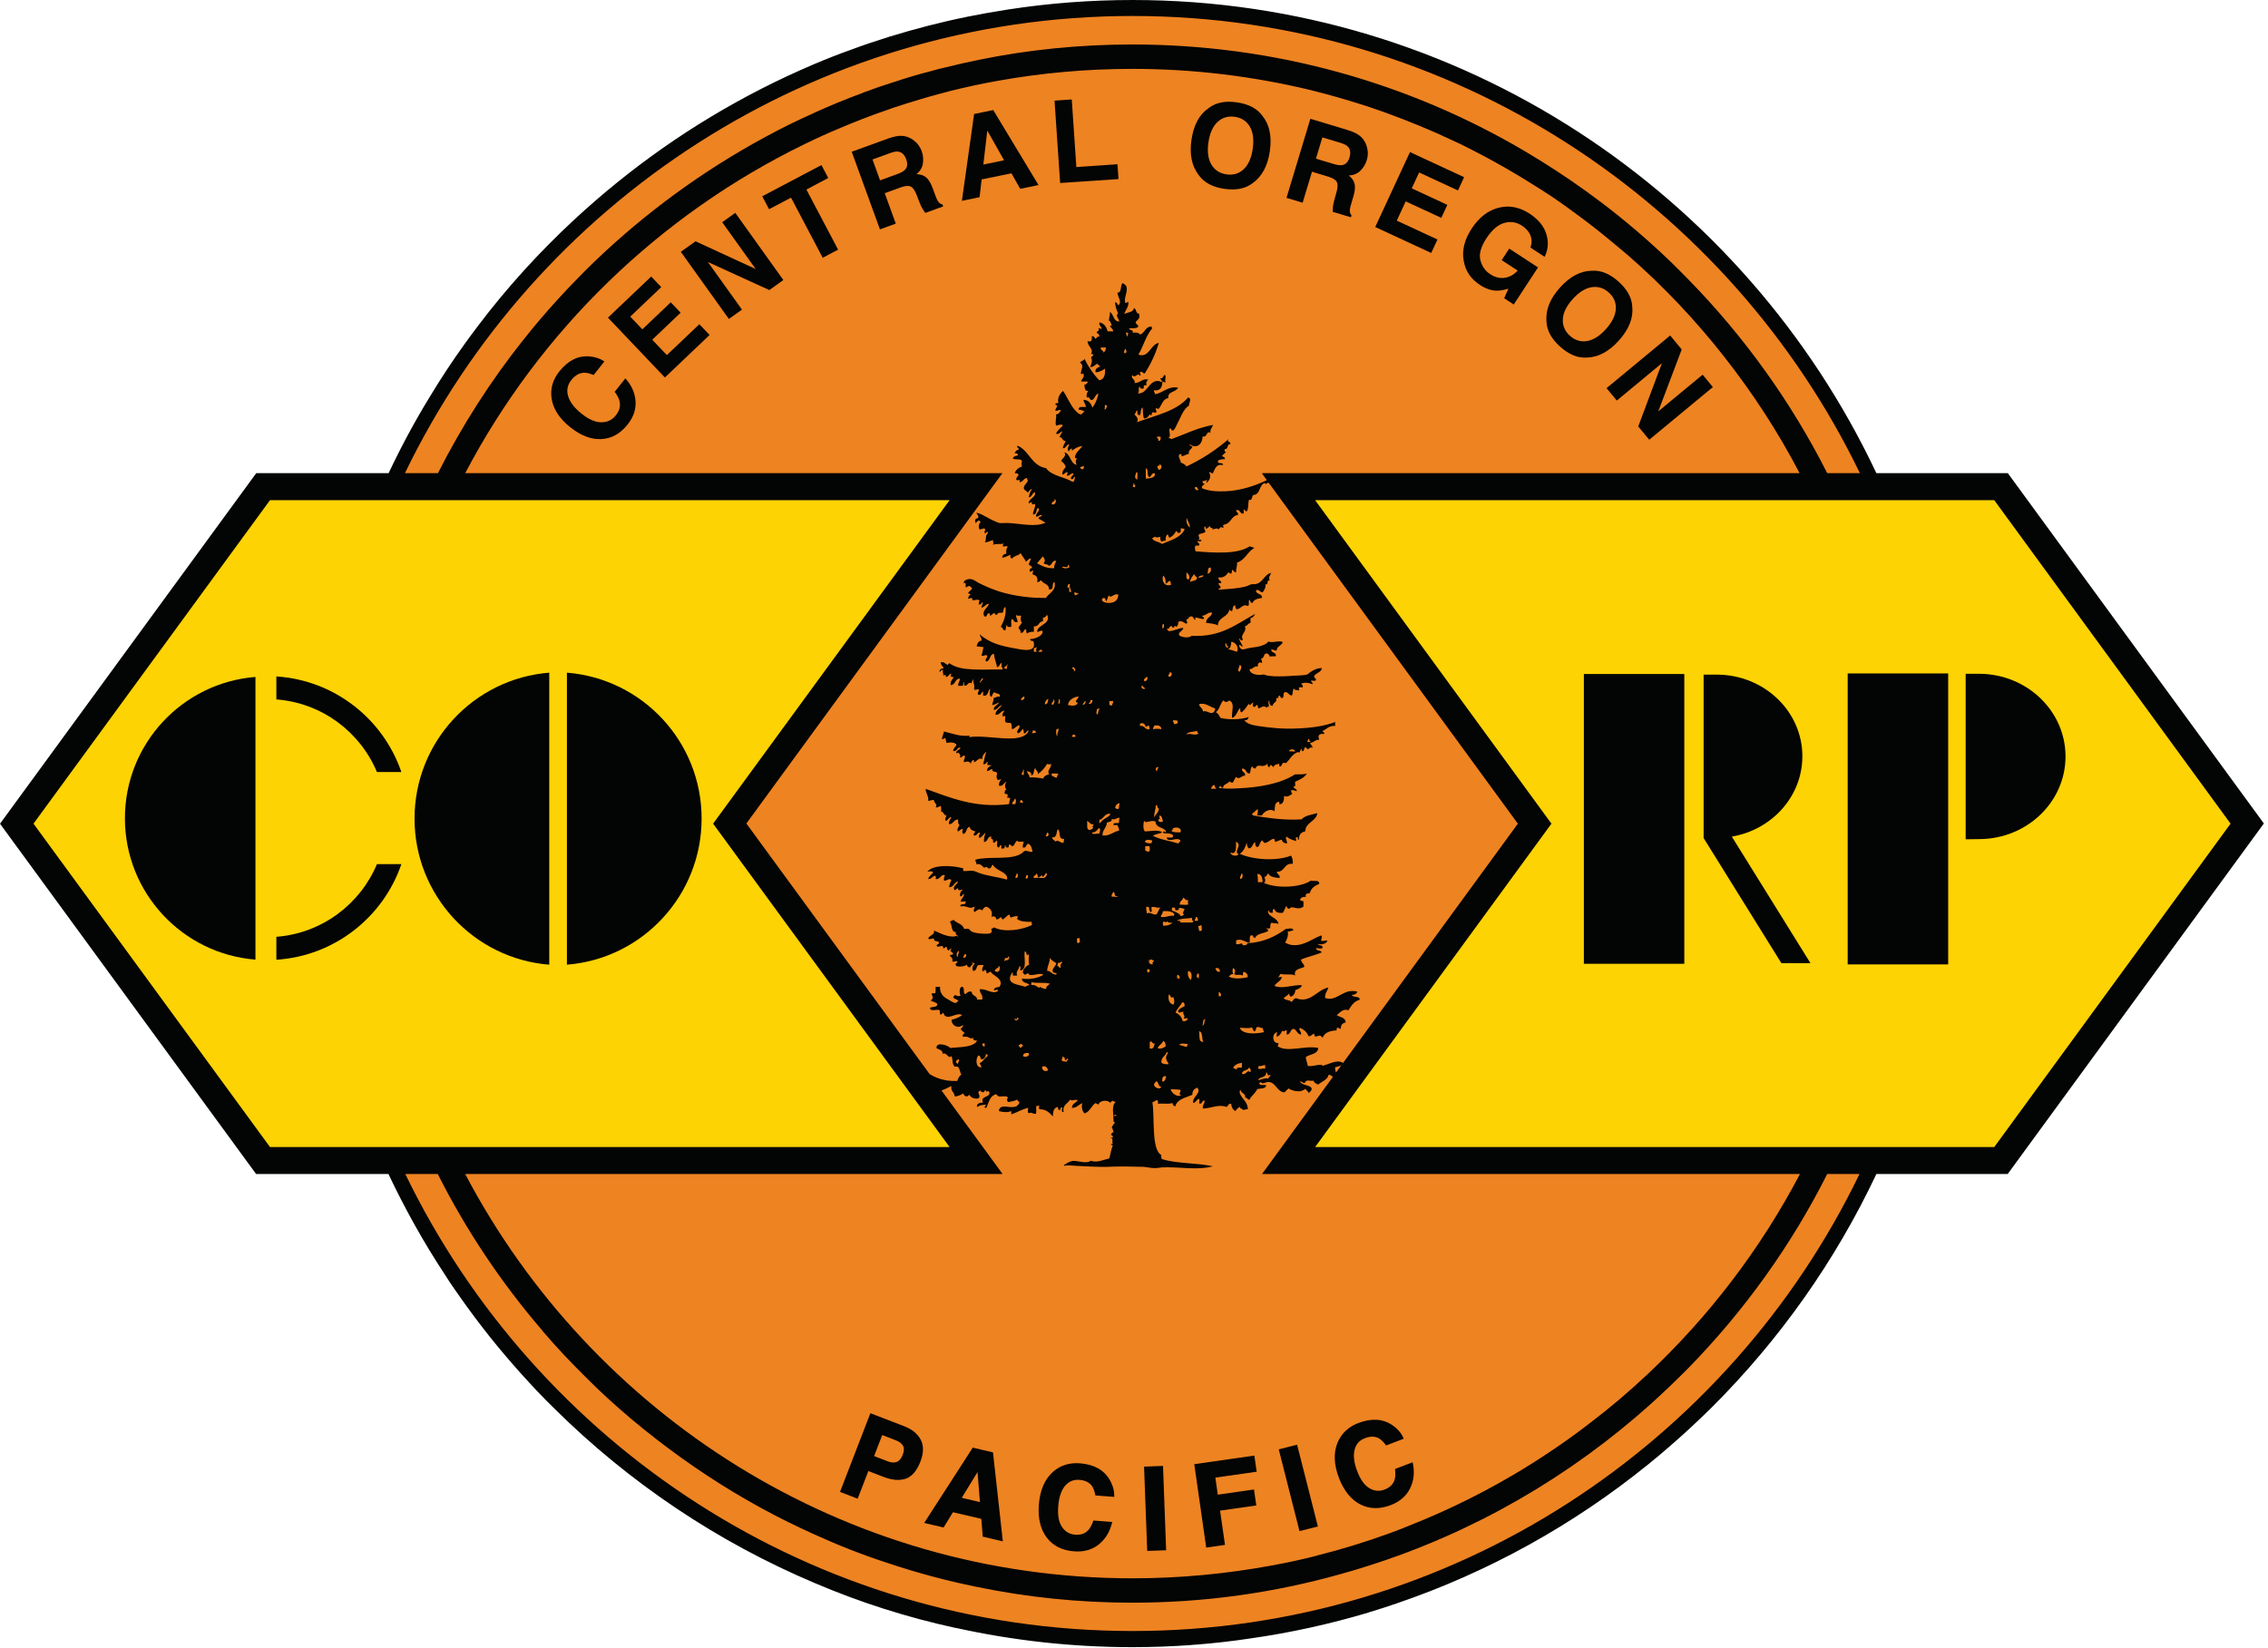 <?xml version="1.0" encoding="UTF-8" standalone="no"?>
<!DOCTYPE svg PUBLIC "-//W3C//DTD SVG 1.1//EN" "http://www.w3.org/Graphics/SVG/1.1/DTD/svg11.dtd">
<svg width="100%" height="100%" viewBox="0 0 527 383" version="1.1" xmlns="http://www.w3.org/2000/svg" xmlns:xlink="http://www.w3.org/1999/xlink" xml:space="preserve" xmlns:serif="http://www.serif.com/" style="fill-rule:evenodd;clip-rule:evenodd;stroke-linejoin:round;stroke-miterlimit:2;">
    <g transform="matrix(1,0,0,1,-2.288,-2.329)">
        <g transform="matrix(4.167,0,0,4.167,0,0)">
            <path d="M17.927,46.496C17.927,21.229 38.41,0.747 63.676,0.747C88.943,0.747 109.426,21.229 109.426,46.496C109.426,71.763 88.943,92.245 63.676,92.245C38.41,92.245 17.927,71.763 17.927,46.496Z" style="fill:rgb(238,131,33);fill-rule:nonzero;"/>
        </g>
        <g transform="matrix(4.167,0,0,4.167,0,0)">
            <path d="M26.48,66.03L56.43,66.03L53.04,61.38L53.049,61.38L52.39,60.47C52.379,60.47 52.36,60.46 52.35,60.45L42.16,46.5L42.169,46.49L56.44,26.96L26.48,26.96C26.48,26.96 26.48,26.95 26.49,26.95C30.669,18.99 37.32,12.54 45.41,8.6C46.08,8.27 46.77,7.96 47.47,7.67C48.299,7.32 49.14,6.99 50,6.7C50.23,6.61 50.47,6.53 50.7,6.46C50.91,6.39 51.129,6.32 51.339,6.26C52.03,6.04 52.74,5.84 53.45,5.66C53.46,5.66 53.47,5.65 53.47,5.65C54.36,5.43 55.26,5.23 56.169,5.07C58.61,4.62 61.129,4.39 63.7,4.39C67.1,4.39 70.41,4.79 73.58,5.57C74.64,5.82 75.68,6.12 76.7,6.46L76.71,6.46C78.07,6.9 79.41,7.41 80.7,8C81.14,8.2 81.57,8.4 82,8.6C82.85,9.01 83.68,9.45 84.5,9.93C85.32,10.4 86.12,10.9 86.91,11.41C87.5,11.8 88.07,12.21 88.629,12.63C89.2,13.05 89.75,13.48 90.29,13.93C90.66,14.23 91.02,14.54 91.379,14.84C93.32,16.54 95.1,18.42 96.69,20.45C98.299,22.47 99.71,24.65 100.92,26.95L100.9,26.95C100.91,26.95 100.91,26.96 100.91,26.96L70.94,26.96L85.2,46.49L85.19,46.5L75.44,59.849L75.35,59.97L75.049,60.38L74.87,60.63L70.93,66.03L100.931,66.03C100.931,66.03 100.931,66.04 100.92,66.04C98.72,70.229 95.839,74 92.419,77.21C91.4,78.17 90.33,79.08 89.21,79.93C88.839,80.22 88.46,80.5 88.07,80.78C87.74,81.019 87.4,81.25 87.06,81.479C86.379,81.939 85.68,82.38 84.97,82.8C83.9,83.43 82.81,84.01 81.69,84.54C80.94,84.899 80.18,85.229 79.41,85.54C78.96,85.729 78.52,85.899 78.06,86.069C76.72,86.559 75.35,86.979 73.95,87.33C73.94,87.33 73.94,87.34 73.93,87.34C73.11,87.55 72.28,87.729 71.44,87.88C68.93,88.349 66.339,88.599 63.69,88.599C47.549,88.599 33.51,79.439 26.47,66.04L26.49,66.04C26.48,66.04 26.48,66.03 26.48,66.03ZM63.7,91.53C45.87,91.53 30.44,81.109 23.15,66.04L23.14,66.03L24.97,66.03C26.56,69.18 28.53,72.12 30.799,74.78C30.81,74.78 30.81,74.78 30.799,74.79C31.57,75.67 32.36,76.519 33.18,77.34C34.01,78.16 34.87,78.95 35.76,79.71C37.549,81.21 39.45,82.58 41.46,83.79C42.46,84.39 43.5,84.96 44.549,85.479L44.56,85.479C45,85.7 45.45,85.91 45.91,86.12C47.26,86.729 48.66,87.28 50.089,87.75C51.7,88.28 53.339,88.72 55.02,89.069C57.83,89.64 60.73,89.939 63.7,89.939C67.72,89.939 71.6,89.39 75.29,88.359C75.82,88.21 76.339,88.059 76.86,87.89C82.76,86.019 88.11,82.899 92.61,78.859C93.339,78.2 94.049,77.519 94.73,76.83C97.82,73.66 100.431,70.03 102.44,66.04C102.45,66.04 102.45,66.03 102.45,66.03L104.25,66.03L104.24,66.04C96.96,81.109 81.53,91.53 63.7,91.53ZM63.7,1.45C81.54,1.45 96.98,11.88 104.261,26.95L102.44,26.95C100.42,22.96 97.81,19.329 94.72,16.17C94.379,15.82 94.03,15.47 93.68,15.13C92.46,13.96 91.18,12.86 89.83,11.84C89.29,11.43 88.74,11.04 88.18,10.65C87.62,10.27 87.06,9.9 86.48,9.54C86.19,9.36 85.9,9.19 85.61,9.01C79.18,5.22 71.69,3.05 63.69,3.05C60.75,3.05 57.879,3.34 55.11,3.9C55.049,3.92 54.99,3.93 54.93,3.94C54.48,4.03 54.04,4.13 53.6,4.24C53.15,4.34 52.7,4.45 52.26,4.58L52.25,4.58C51.64,4.74 51.04,4.92 50.45,5.12L50.44,5.12C49.839,5.309 49.25,5.51 48.669,5.73L48.66,5.74C47.73,6.09 46.81,6.47 45.91,6.87L45.9,6.88C44.99,7.29 44.11,7.73 43.24,8.19C39.76,10.07 36.56,12.41 33.72,15.13C33.37,15.47 33.02,15.809 32.68,16.17C32.33,16.52 32,16.88 31.669,17.24C31.669,17.24 31.66,17.24 31.66,17.25C31,17.97 30.36,18.72 29.76,19.48L29.75,19.49C27.91,21.8 26.31,24.3 24.97,26.95L23.129,26.95C30.41,11.88 45.86,1.45 63.7,1.45ZM112.5,26.96L105.17,26.96C97.83,11.38 82,0.57 63.69,0.57C61.33,0.57 59.01,0.75 56.75,1.09C55.99,1.21 55.24,1.34 54.5,1.49C53.02,1.79 51.56,2.17 50.129,2.61C49.419,2.83 48.71,3.07 48.01,3.33C47.31,3.58 46.62,3.85 45.94,4.14C41.96,5.83 38.27,8.059 34.96,10.74C34.14,11.4 33.339,12.099 32.56,12.82C30.61,14.63 28.81,16.61 27.2,18.74C26.96,19.059 26.72,19.38 26.49,19.7C25.79,20.67 25.129,21.67 24.51,22.7C23.669,24.07 22.91,25.49 22.22,26.95L22.22,26.96L14.83,26.96L0.56,46.49L14.839,66.03L22.22,66.03C23.14,67.979 24.18,69.849 25.35,71.64C25.629,72.09 25.94,72.53 26.25,72.97C26.77,73.71 27.31,74.42 27.87,75.13C28.43,75.83 29.01,76.51 29.61,77.18C30.21,77.849 30.83,78.5 31.47,79.13C35.62,83.24 40.54,86.559 45.99,88.859C48.5,89.91 51.129,90.75 53.839,91.359C53.839,91.359 53.85,91.349 53.86,91.359C57.03,92.05 60.32,92.42 63.7,92.42C64.81,92.42 65.91,92.38 67,92.309C67.08,92.3 67.16,92.29 67.24,92.29C68.25,92.21 69.24,92.099 70.23,91.95C72.5,91.63 74.71,91.14 76.86,90.5C76.87,90.5 76.879,90.49 76.879,90.49C77.4,90.33 77.919,90.17 78.43,89.99C83.57,88.24 88.299,85.599 92.44,82.25C93.26,81.59 94.06,80.89 94.839,80.17C94.85,80.17 94.85,80.16 94.85,80.16C95.24,79.8 95.62,79.43 96,79.059C99.77,75.3 102.891,70.899 105.181,66.04L105.19,66.04L105.19,66.03L112.511,66.03L126.78,46.5L112.5,26.96ZM105.19,66.03L105.19,66.04L112.5,66.04L112.511,66.03L105.19,66.03ZM102.45,66.03C102.45,66.03 102.45,66.04 102.44,66.04L104.24,66.04L104.25,66.03L102.45,66.03ZM70.93,66.03L70.919,66.04L100.92,66.04C100.931,66.04 100.931,66.03 100.931,66.03L70.93,66.03ZM96.69,20.45C98.28,22.47 99.7,24.65 100.9,26.95L100.92,26.95C99.71,24.65 98.299,22.47 96.69,20.45ZM67.28,27.72C67.31,27.74 67.32,27.79 67.33,27.82C67.339,27.849 67.39,27.829 67.379,27.87C67.23,28 67.07,27.68 67.28,27.72ZM67.299,32.77C67.299,32.98 67.04,32.93 66.91,33.02C66.919,32.84 67.06,32.69 67.15,32.55C67.12,32.65 67.24,32.71 67.299,32.77ZM67.669,32.66C67.62,32.76 67.5,32.77 67.36,32.78C67.41,32.69 67.51,32.64 67.669,32.66ZM68.049,32.21C68.129,32.38 68.03,32.55 67.87,32.559C67.94,32.45 67.86,32.2 68.049,32.21ZM66.74,29.44C66.76,29.65 66.9,29.74 66.9,29.98C66.76,29.88 66.66,29.64 66.74,29.44ZM66.83,32.88C66.64,32.87 66.73,32.64 66.71,32.49C66.82,32.54 66.94,32.75 66.83,32.88ZM65.339,30.9C65.19,30.77 64.89,30.77 64.799,30.59C64.83,30.53 64.93,30.54 64.95,30.48C65.01,30.579 65.15,30.51 65.26,30.5C65.22,30.599 65.27,30.7 65.31,30.77C65.379,30.74 65.44,30.71 65.549,30.72C65.54,30.559 65.56,30.43 65.65,30.37C65.73,30.39 65.69,30.53 65.77,30.55C65.93,30.47 66.049,30.349 66.12,30.19C66.18,30.16 66.2,30.26 66.24,30.28C66.29,30.29 66.32,30.28 66.35,30.27C66.419,30.23 66.37,30.09 66.4,30.02C66.44,30.03 66.57,30.04 66.61,30.079C66.4,30.55 65.82,30.69 65.339,30.9ZM65.41,32.66C65.52,32.75 65.56,32.9 65.549,33.099C65.669,33.11 65.68,32.93 65.799,32.97C65.85,32.97 65.81,33.059 65.83,33.079C65.85,33.11 65.86,33.14 65.839,33.18C65.5,33.29 65.299,32.98 65.41,32.66ZM64.85,41.23C64.82,41.15 64.91,41.099 64.9,41.04C65.089,40.98 65.31,41.03 65.31,41.23C65.16,41.2 65,41.2 64.85,41.23ZM65.14,43.349C65.14,43.44 65.06,43.46 65.07,43.57C64.94,43.55 65,43.28 65.14,43.349ZM65.07,45.48C65.1,45.55 65.089,45.64 65.169,45.65C65.16,45.89 64.99,45.97 64.91,46.15C64.89,45.91 65,45.71 65,45.46C65.04,45.46 65.04,45.49 65.07,45.48ZM65.4,35.36L65.44,35.36C65.48,35.43 65.46,35.59 65.39,35.61C65.33,35.54 65.37,35.42 65.4,35.36ZM65.4,46.36C65.33,46.45 65.129,46.41 65.14,46.29C65.14,46.25 65.22,46.27 65.22,46.22C65.21,46.16 65.18,46.09 65.22,46.04C65.36,46.079 65.35,46.25 65.4,46.36ZM65.629,47.04C65.78,47.05 65.95,47.079 65.96,47.17C65.98,47.36 65.72,47.23 65.6,47.29C65.7,47.599 66.25,47.18 66.379,47.46C66.36,47.52 66.27,47.52 66.28,47.61C65.799,47.46 65.23,47.39 64.83,47.17C64.98,47.09 65.19,47.059 65.36,46.99C65.27,46.9 65.1,46.89 64.93,46.89C64.75,46.9 64.56,46.93 64.39,46.93C64.28,46.809 64.299,46.55 64.339,46.36C64.379,46.329 64.379,46.4 64.419,46.41C64.61,46.41 64.81,46.29 64.99,46.39C64.99,46.77 65.51,46.67 65.58,46.98C65.51,46.98 65.49,46.93 65.419,46.93C65.41,46.95 65.41,46.98 65.41,47.01C65.47,47.059 65.56,47.03 65.629,47.04ZM65.78,38.05C65.97,38.05 65.89,38.34 65.73,38.309C65.72,38.3 65.71,38.28 65.7,38.26C65.69,38.16 65.79,38.16 65.78,38.05ZM65.94,46.77C66.11,46.66 66.47,46.71 66.379,46.98C66.19,46.98 65.98,47 65.879,46.91C65.89,46.86 65.919,46.849 65.96,46.829C65.96,46.8 65.91,46.8 65.94,46.77ZM66.23,40.77C66.22,40.829 66.19,40.84 66.23,40.89C66.169,40.92 66.1,40.95 66.02,40.95C66.02,40.86 65.93,40.829 65.97,40.73C66.07,40.73 66.16,40.74 66.23,40.77ZM66.799,50.76C66.81,50.82 66.79,50.86 66.79,50.91C66.77,50.97 66.85,50.97 66.81,51C66.68,51.059 66.51,51 66.339,51.02C66.31,50.8 66.5,50.8 66.52,50.63C66.64,50.65 66.629,50.8 66.799,50.76ZM67.28,41.329C67.33,41.309 67.299,41.36 67.31,41.39C67.33,41.42 67.35,41.44 67.379,41.46C67.24,41.64 66.87,41.4 66.69,41.54C66.77,41.36 67.08,41.39 67.28,41.329ZM68.31,40.07C68.299,40.2 68.25,40.3 68.15,40.32C67.99,40.36 67.81,40.17 67.629,40.24C67.62,40.05 67.44,40.02 67.41,39.84C67.75,39.72 68.03,40 68.31,40.07ZM68.36,44.54C68.299,44.59 68.15,44.49 68.14,44.59C68.03,44.52 68.16,44.349 68.27,44.34C68.28,44.37 68.299,44.4 68.299,44.45C68.31,44.5 68.37,44.49 68.36,44.54ZM68.549,54.59C68.56,54.62 68.51,54.599 68.5,54.62C68.51,54.64 68.54,54.66 68.589,54.66C68.589,54.689 68.53,54.74 68.589,54.75C68.45,54.809 68.33,54.68 68.33,54.54C68.4,54.58 68.49,54.53 68.549,54.59ZM68.64,56.09C68.61,56.12 68.58,56.14 68.51,56.13L68.51,55.88C68.589,55.92 68.64,55.97 68.64,56.09ZM67.73,57.47C67.7,57.559 67.72,57.74 67.6,57.76C67.64,57.67 67.62,57.519 67.669,57.439C67.69,57.42 67.74,57.43 67.76,57.41C67.81,57.41 67.74,57.45 67.73,57.47ZM67.41,58.08C67.65,58.109 67.54,58.54 67.66,58.66C67.36,58.72 67.46,58.3 67.41,58.08ZM67.36,52.23C67.37,52.18 67.48,52.22 67.5,52.16C67.61,52.16 67.52,52.37 67.58,52.41C67.56,52.45 67.51,52.47 67.47,52.5C67.37,52.47 67.41,52.309 67.36,52.23ZM67.169,51.92C67.16,51.82 67.25,51.809 67.22,51.7C67.339,51.7 67.35,51.809 67.35,51.92L67.169,51.92ZM67.4,55.13C67.35,55.12 67.35,55.05 67.27,55.059C67.29,54.97 67.29,54.88 67.35,54.849C67.45,54.88 67.379,55.019 67.4,55.13ZM67.07,52.01L66.35,52.01C66.36,51.98 66.379,51.97 66.379,51.95C66.35,51.9 66.24,51.93 66.169,51.92C66.36,51.77 66.74,51.809 67.02,51.75C67.03,51.809 67.02,51.88 67.04,51.92C67.08,51.93 67.06,51.88 67.1,51.88C67.1,51.94 67.06,51.94 67.07,52.01ZM66.95,55.22C66.879,55.17 66.799,55.03 66.79,54.91C66.78,54.849 66.79,54.78 66.799,54.72C67.03,54.72 67.03,55.05 66.95,55.22ZM66.75,58.95C66.61,58.95 66.46,58.859 66.299,58.84C66.379,58.72 66.64,58.78 66.79,58.79C66.78,58.84 66.71,58.89 66.75,58.95ZM65.83,61.3C66,61.34 66.24,61.3 66.379,61.359C66.4,61.43 66.33,61.49 66.33,61.58C66.33,61.62 66.37,61.63 66.419,61.62C66.24,61.809 65.86,61.53 65.83,61.3ZM65.32,59.84C65.26,59.54 65.549,59.47 65.6,59.25C65.64,59.24 65.66,59.26 65.68,59.269C65.65,59.359 65.58,59.43 65.57,59.53C65.56,59.68 65.669,59.8 65.72,59.91C65.58,59.93 65.41,59.91 65.32,59.84ZM65.36,60.89C65.35,60.71 65.36,60.55 65.58,60.59C65.549,60.72 65.53,60.88 65.36,60.89ZM64.9,61.059C64.9,60.97 64.98,60.939 65.04,60.859C65.049,60.859 65.06,60.87 65.06,60.88C65.169,60.96 65.14,61.17 65.31,61.18C65.22,61.359 64.91,61.22 64.9,61.059ZM64.74,59.05C64.7,59.05 64.69,59 64.629,59.019C64.71,58.939 64.62,58.76 64.68,58.66C64.81,58.599 64.799,58.809 64.94,58.76C64.91,58.88 64.879,59.05 64.74,59.05ZM64.62,54.62C64.7,54.68 64.66,54.8 64.54,54.8C64.52,54.72 64.46,54.59 64.62,54.62ZM64.839,54.309C64.79,54.41 64.71,54.28 64.629,54.3C64.669,54.21 64.58,54.18 64.58,54.09C64.62,54.099 64.61,54.14 64.629,54.17C64.669,54.17 64.66,54.109 64.68,54.08C64.79,54.05 64.799,54.13 64.9,54.13C64.879,54.18 64.839,54.22 64.81,54.269C64.799,54.29 64.83,54.3 64.839,54.309ZM65.41,58.62C65.52,58.66 65.549,58.769 65.549,58.92C65.44,59 65.27,59.09 65.1,59.019C65.16,58.849 65.35,58.8 65.41,58.62ZM65.41,52.19C65.39,52.11 65.379,52.03 65.419,51.97C65.48,51.94 65.53,52 65.58,52.01C65.61,52 65.589,51.95 65.6,51.93C65.669,52.01 65.79,52.05 65.94,52.02C65.82,52.13 65.66,52.2 65.41,52.19ZM65.73,56.019C65.81,56.05 65.81,56.16 65.879,56.2C65.919,56.2 65.96,56.189 65.96,56.14C66.02,56.25 66.07,56.47 65.98,56.59C65.75,56.55 65.66,56.28 65.73,56.019ZM66.03,51.53C66.04,51.59 65.99,51.59 66.01,51.64C65.71,51.599 65.52,51.77 65.27,51.69C65.299,51.579 65.39,51.53 65.39,51.38C65.669,51.36 65.91,51.39 66.03,51.53ZM66.15,55.14C66.16,55.109 66.23,55.13 66.24,55.099C66.24,55.05 66.2,55.059 66.15,55.059C66.18,55.03 66.2,54.99 66.2,54.93C66.32,54.939 66.33,55.04 66.33,55.14L66.15,55.14ZM66.28,57.03C66.4,57.05 66.44,56.97 66.549,57C66.46,57.12 66.68,57.21 66.56,57.33C66.6,57.41 66.75,57.34 66.78,57.34C66.78,57.49 66.61,57.55 66.49,57.5C66.44,57.269 66.31,57.13 66.1,57.04C66.19,56.809 66.36,56.67 66.47,56.47C66.61,56.45 66.6,56.58 66.61,56.68C66.49,56.74 66.15,56.87 66.28,57.03ZM66.589,51.579C66.52,51.599 66.47,51.63 66.419,51.66C66.37,51.65 66.36,51.61 66.339,51.57C66.22,51.47 66.06,51.4 65.879,51.34C65.93,51.3 65.879,51.23 65.91,51.17C65.95,51.17 65.98,51.21 66.04,51.17C66.07,51.22 66.1,51.28 66.1,51.34C66.19,51.32 66.31,51.329 66.29,51.21C66.4,51.17 66.5,51.24 66.6,51.25C66.589,51.37 66.43,51.5 66.589,51.579ZM64.48,51.13C64.53,51.16 64.57,51.13 64.6,51.14C64.65,51.23 64.61,51.4 64.73,51.43C64.82,51.39 64.74,51.26 64.76,51.16C64.919,51.09 65.07,51.24 65.25,51.17C65.169,51.29 65.12,51.44 65.04,51.559C64.839,51.61 64.68,51.4 64.5,51.51C64.5,51.38 64.43,51.24 64.48,51.13ZM64.43,47.75L64.629,47.75C64.68,47.82 64.68,48.01 64.62,48.059C64.51,48.079 64.49,48.01 64.4,48C64.44,47.92 64.379,47.82 64.43,47.75ZM64.39,47.52C64.41,47.36 64.669,47.39 64.799,47.44C64.81,47.5 64.74,47.55 64.76,47.59C64.65,47.61 64.47,47.579 64.39,47.52ZM64.12,40.92C64.28,40.84 64.419,40.95 64.43,41.099C64.48,41.07 64.56,41.07 64.58,41.01C64.65,41.05 64.64,41.15 64.66,41.23C64.39,41.3 64.4,41 64.12,41.05L64.12,40.92ZM63.97,27.309C63.91,27.29 63.879,27.25 63.85,27.21C63.839,27.059 63.89,26.97 63.93,26.87C64.03,26.96 63.95,27.15 63.97,27.309ZM63.83,27.74C63.79,27.73 63.76,27.71 63.71,27.7C63.73,27.66 63.75,27.61 63.75,27.54C63.78,27.53 63.81,27.53 63.82,27.55C63.82,27.579 63.78,27.559 63.78,27.579C63.799,27.61 63.83,27.62 63.87,27.62C63.86,27.67 63.83,27.69 63.83,27.74ZM64.21,38.809C64.32,38.809 64.299,38.95 64.43,38.94C64.35,39.059 64.14,38.94 64.21,38.809ZM64.49,38.29C64.61,38.37 64.48,38.62 64.339,38.53C64.32,38.38 64.47,38.39 64.49,38.29ZM64.65,27.17C64.77,27.12 64.75,26.93 64.94,26.95C65.01,27.23 64.669,27.22 64.45,27.26C64.43,27.09 64.45,26.87 64.44,26.68C64.629,26.73 64.47,27.12 64.65,27.17ZM65.27,24.93C65.28,25.05 65.27,25.16 65.14,25.15C65.15,25.05 65.12,24.99 65.049,24.97C65.07,24.89 65.2,24.9 65.27,24.93ZM65.14,26.76C65.15,26.67 65.06,26.66 65.089,26.55C65.169,26.55 65.2,26.52 65.22,26.46C65.39,26.5 65.32,26.79 65.14,26.76ZM69.06,36.61C69.04,36.64 69.03,36.68 68.99,36.68C68.9,36.66 68.85,36.53 68.89,36.43C68.98,36.46 68.919,36.64 69.06,36.61ZM69.53,36.91C69.35,36.88 69.23,36.78 69.01,36.78C69.169,36.73 69.2,36.55 69.21,36.349C69.45,36.39 69.65,36.64 69.53,36.91ZM69.669,37.65C69.86,37.68 69.72,37.97 69.66,38.03C69.51,37.96 69.669,37.78 69.669,37.65ZM72.76,42.48C72.65,42.47 72.51,42.45 72.44,42.47C72.44,42.309 72.77,42.32 72.76,42.48ZM73.51,41.77C73.589,41.78 73.53,41.92 73.64,41.9C73.629,41.96 73.48,41.94 73.46,41.94C73.45,41.86 73.5,41.84 73.51,41.77ZM69.33,54.88C69.28,54.84 69.26,54.71 69.299,54.559C69.44,54.58 69.44,54.78 69.379,54.88C69.419,54.97 69.61,54.92 69.72,54.93C69.78,54.939 69.79,54.97 69.83,54.97C69.879,54.93 69.85,54.809 69.879,54.769C70.02,54.769 70.129,54.88 70.129,55.059C69.81,55.14 69.33,55.18 69.07,55.03C69.14,54.96 69.19,54.88 69.33,54.88ZM69.48,47.49C69.54,47.559 69.61,47.579 69.62,47.68C69.64,47.849 69.379,48.099 69.62,48.2C69.53,48.349 69.169,48.29 69.16,48.11C69.549,48.26 69.45,47.76 69.48,47.49ZM70.5,58.08C70.629,58.04 70.54,57.88 70.65,57.849C70.76,57.8 70.81,57.92 70.96,57.89C70.98,57.97 71,58.059 71.03,58.13C70.58,58.22 69.85,58.28 69.68,57.89C69.91,57.87 70.16,57.95 70.36,57.859C70.41,57.93 70.419,58.04 70.5,58.08ZM71.1,60.17C70.96,60.109 70.799,60.25 70.7,60.14C70.7,60.09 70.74,60.08 70.74,60.01C70.87,60.05 70.97,59.96 71.1,59.96L71.1,60.17ZM71.15,60.37C71.23,60.38 71.22,60.49 71.27,60.54C71.33,60.55 71.33,60.51 71.379,60.51C71.44,60.63 71.26,60.599 71.28,60.72C71.049,60.66 70.9,60.79 70.7,60.8C70.78,60.59 71.18,60.689 71.15,60.37ZM70.15,60.309C70.04,60.359 69.98,60.51 69.81,60.46C69.799,60.21 70.14,60.3 70.18,60.109C70.27,60.13 70.32,60.22 70.28,60.349C70.24,60.37 70.21,60.3 70.15,60.309ZM69.57,60.109C69.53,60.109 69.54,60.17 69.51,60.189C69.4,60.21 69.41,60.13 69.31,60.13C69.37,59.96 69.6,59.859 69.79,59.84C69.839,59.91 69.77,60.03 69.81,60.08C69.77,60.13 69.65,60.099 69.57,60.109ZM69.77,49.28C69.79,49.28 69.79,49.3 69.82,49.29C69.87,49.39 69.839,49.59 69.71,49.579C69.65,49.49 69.77,49.39 69.77,49.28ZM70.96,49.76L70.69,49.76C70.7,49.599 70.68,49.4 70.66,49.3C70.91,49.309 70.94,49.54 70.96,49.76ZM63.39,19.329C63.379,19.25 63.32,19.17 63.35,19.099C63.4,19.09 63.41,19.13 63.46,19.13C63.44,19.2 63.45,19.3 63.39,19.329ZM63.24,20.26C63.21,20.15 63.27,20.099 63.29,20C63.33,20.05 63.37,20.11 63.36,20.21C63.33,20.23 63.31,20.27 63.24,20.26ZM62.91,45.68C62.82,45.69 62.79,45.65 62.73,45.63C62.75,45.49 62.82,45.39 62.96,45.36C62.98,45.36 62.99,45.37 62.99,45.39C62.93,45.45 62.98,45.62 62.91,45.68ZM62.95,46.45C62.85,46.5 62.6,46.41 62.64,46.57C62.69,46.599 62.79,46.57 62.86,46.579C62.89,46.68 62.96,46.75 62.95,46.89C62.61,46.95 62.46,47.19 62.03,47.16C62,46.86 62.26,46.74 62.27,46.44C62.37,46.41 62.46,46.39 62.53,46.34C62.54,46.309 62.549,46.28 62.54,46.23C62.72,46.32 62.81,46.16 62.99,46.17C62.95,46.24 62.95,46.34 62.95,46.45ZM62.54,50.57C62.52,50.43 62.589,50.38 62.64,50.309C62.72,50.329 62.69,50.45 62.73,50.51C62.77,50.54 62.839,50.559 62.9,50.53C62.839,50.63 62.68,50.55 62.54,50.57ZM62.64,62.809C62.64,62.75 62.799,62.7 62.81,62.79C62.74,62.79 62.69,62.8 62.64,62.809ZM61.87,46.48C61.82,46.44 61.86,46.34 61.86,46.27L61.919,46.27C62.11,46.17 62.18,45.9 62.48,45.95C62.4,46.12 62.21,46.17 62.07,46.28C61.99,46.34 61.94,46.42 61.87,46.48ZM61.85,47.059C61.7,47.03 61.46,47.15 61.44,46.99C61.629,46.99 61.72,46.88 61.799,46.76C61.839,46.75 61.85,46.77 61.879,46.77C61.93,46.88 61.86,46.97 61.85,47.059ZM61.16,46.36C61.32,46.38 61.31,46.559 61.52,46.53C61.53,46.61 61.49,46.63 61.46,46.68C61.46,46.71 61.52,46.69 61.51,46.74C61.46,46.8 61.36,46.86 61.28,46.849C61.11,46.809 61.21,46.53 61.16,46.36ZM61.35,39.61L61.47,39.61C61.48,39.74 61.37,39.87 61.25,39.79C61.29,39.74 61.379,39.73 61.35,39.61ZM61.71,40.11C61.79,40.12 61.799,40.059 61.87,40.07C61.81,40.16 61.78,40.28 61.76,40.41C61.62,40.38 61.73,40.23 61.71,40.11ZM62.629,39.66C62.62,39.77 62.57,39.84 62.54,39.93C62.51,39.9 62.47,39.88 62.41,39.88L62.41,39.66L62.629,39.66ZM62.11,33.91C62.2,33.92 62.19,34 62.22,34.09C62.33,34.04 62.29,33.84 62.39,33.78C62.43,33.79 62.419,33.849 62.48,33.84C62.62,33.8 62.73,33.65 62.91,33.73C62.9,34.03 62.7,34.19 62.379,34.19C62.22,34.19 62.01,34.13 62,34.03C61.98,33.95 62.06,33.91 62.11,33.91ZM62.169,23.14C62.2,23.16 62.25,23.17 62.29,23.18C62.24,23.26 62.26,23.4 62.129,23.4C62.18,23.349 62.14,23.2 62.169,23.14ZM62.07,20.21C62.01,20.2 62.089,20.19 62.07,20.15C62.02,20.09 61.91,20.09 61.93,19.95C62.01,19.93 62.129,19.95 62.22,19.94C62.2,20.059 62.19,20.18 62.07,20.21ZM60.93,39.88C60.93,39.76 61.04,39.73 61.06,39.63C61.12,39.72 61.04,39.87 60.93,39.88ZM60.79,26.599C60.91,26.62 60.91,26.52 60.99,26.57C61,26.64 60.97,26.68 60.95,26.73C60.85,26.74 60.76,26.67 60.79,26.599ZM60.68,53.17C60.58,53.16 60.61,53.02 60.6,52.91C60.65,52.91 60.68,52.9 60.69,52.87C60.81,52.88 60.72,53.03 60.78,53.09C60.76,53.13 60.69,53.13 60.68,53.17ZM60.1,39.88C60.15,39.579 60.39,39.46 60.69,39.4C60.68,39.53 60.58,39.57 60.54,39.67C60.549,39.72 60.589,39.74 60.64,39.75C60.61,39.96 60.29,39.93 60.1,39.88ZM60.51,41.67C60.419,41.65 60.379,41.66 60.32,41.66C60.32,41.599 60.379,41.579 60.379,41.52C60.419,41.54 60.46,41.55 60.51,41.55L60.51,41.67ZM60.03,59.78C59.95,59.76 59.83,59.769 59.76,59.72C59.74,59.609 59.81,59.58 59.81,59.47C59.86,59.5 59.86,59.559 59.93,59.55C59.9,59.599 59.94,59.66 59.95,59.7C60.02,59.689 60.049,59.559 60.12,59.63C60.11,59.7 60.03,59.7 60.03,59.78ZM59.669,54.54C59.589,54.53 59.589,54.43 59.5,54.43C59.53,54.38 59.54,54.33 59.54,54.26C59.64,54.3 59.68,54.189 59.799,54.21C59.76,54.29 59.629,54.38 59.71,54.5C59.69,54.51 59.68,54.519 59.669,54.54ZM59.31,54.89C59.19,54.859 59.12,54.71 58.94,54.71C58.95,54.43 59.089,54.28 59.089,53.99C59.18,54.12 59.32,54.2 59.45,54.28C59.44,54.439 59.21,54.559 59.25,54.74C59.28,54.849 59.41,54.79 59.48,54.87C59.43,54.95 59.35,54.91 59.31,54.89ZM58.879,55.72C58.75,55.71 58.64,55.66 58.54,55.609C58.5,55.599 58.53,55.64 58.51,55.66C58.36,55.599 58.28,55.47 58.06,55.5L58.06,55.34C58.35,55.42 58.83,55.33 59.1,55.43C59.01,55.51 58.89,55.559 58.879,55.72ZM58.66,60.05C58.74,60.04 58.79,60.01 58.879,60.059C58.94,60.109 58.99,60.2 58.98,60.269C58.799,60.349 58.64,60.25 58.66,60.05ZM57.95,55.47C57.9,55.54 57.78,55.54 57.72,55.599C57.46,55.5 56.919,55.47 56.87,55.189C56.839,55.05 56.93,54.92 56.99,54.8C57.049,54.809 57.02,54.91 57.03,54.97L57.27,54.97C57.169,54.75 57.379,54.63 57.4,54.439C57.5,54.46 57.43,54.62 57.44,54.689C57.85,54.66 57.629,53.97 57.69,53.63L57.71,53.63C57.799,53.64 57.77,53.78 57.82,53.83C57.879,53.84 57.879,53.78 57.919,53.78C57.94,53.95 57.87,54.2 57.95,54.359C57.81,54.39 57.56,54.66 57.589,54.8C57.6,54.87 57.669,54.87 57.69,54.93C57.77,54.92 57.79,54.849 57.89,54.849C57.93,54.859 57.91,54.92 57.95,54.93C58.22,54.99 58.5,54.8 58.74,54.92C58.46,55.109 57.99,55.21 57.54,55.14C57.51,55.37 57.81,55.37 57.95,55.47ZM57.6,59.47C57.589,59.3 57.74,59.28 57.91,59.29C57.99,59.47 57.74,59.55 57.6,59.47ZM57.53,58.97C57.46,59.05 57.35,58.939 57.36,58.84C57.43,58.849 57.45,58.809 57.45,58.769C57.5,58.809 57.6,58.809 57.589,58.92C57.549,58.93 57.51,58.92 57.49,58.939C57.5,58.95 57.5,58.97 57.53,58.97ZM57.169,57.47C57.14,57.45 57.12,57.41 57.129,57.359C57.16,57.37 57.169,57.41 57.22,57.41C57.26,57.39 57.27,57.37 57.27,57.309C57.299,57.309 57.31,57.34 57.339,57.34C57.339,57.45 57.27,57.47 57.169,57.47ZM56.76,54.109C56.66,54.099 56.6,54.13 56.549,54.16C56.52,54.109 56.629,54.059 56.58,53.99C56.669,53.99 56.799,54.019 56.77,53.91C56.81,53.89 56.81,53.93 56.83,53.93C56.839,54.03 56.78,54.05 56.76,54.109ZM58.78,49.53C58.6,49.53 58.4,49.51 58.22,49.53C58.21,49.52 58.2,49.5 58.18,49.49C58.19,49.38 58.33,49.4 58.33,49.28C58.4,49.32 58.43,49.39 58.419,49.5C58.54,49.5 58.56,49.4 58.669,49.39C58.69,49.42 58.7,49.45 58.69,49.5C58.76,49.42 58.83,49.34 58.879,49.24C59.01,49.349 58.839,49.47 58.78,49.53ZM58.89,47.21C58.839,47.11 58.95,47.079 58.94,46.99C59.07,47.01 59.04,47.24 58.89,47.21ZM57.96,43.92C57.96,43.76 57.83,43.72 57.82,43.57C57.95,43.59 58.089,43.65 58.049,43.8C58.27,43.8 58.14,43.46 58.299,43.4C58.26,43.54 58.48,43.57 58.419,43.74C58.6,43.61 58.81,43.4 58.93,43.17C59.01,43.19 59.08,43.2 59.16,43.17C59.19,43.4 58.89,43.55 59.06,43.74C58.93,43.79 58.76,43.82 58.73,43.98C58.48,43.95 58.25,43.9 57.96,43.92ZM58.15,41.29C58.22,41.3 58.29,41.32 58.32,41.39C58.31,41.46 58.18,41.43 58.11,41.46C58.08,41.41 58.16,41.37 58.15,41.29ZM58.2,36.7C58.28,36.71 58.32,36.68 58.36,36.65C58.37,36.73 58.26,36.849 58.37,36.88C58.36,36.93 58.26,36.91 58.2,36.91L58.2,36.7ZM58.629,36.79C58.65,36.82 58.66,36.86 58.66,36.91L58.44,36.91C58.49,36.86 58.53,36.8 58.629,36.79ZM59,39.53C58.99,39.64 58.99,39.86 58.81,39.84C58.82,39.69 58.89,39.59 59,39.53ZM59.18,43.72C59.28,43.67 59.44,43.72 59.57,43.71C59.54,43.78 59.49,43.84 59.48,43.93C59.33,43.94 59.31,43.829 59.18,43.829C59.21,43.8 59.2,43.76 59.18,43.72ZM59.31,39.54C59.39,39.63 59.33,39.84 59.24,39.88C59.089,39.8 59.339,39.69 59.31,39.54ZM59.339,32.25C58.91,32.27 58.65,32.12 58.379,31.98C58.48,31.84 58.6,31.73 58.69,31.59C58.77,31.66 58.89,31.87 58.74,31.95C58.77,32.059 59,32 59.03,32.12C59.23,32.09 59.21,31.79 59.44,31.84C59.419,31.99 59.31,32.05 59.339,32.25ZM59.35,28.4C59.51,28.43 59.4,28.78 59.2,28.68C59.169,28.51 59.41,28.55 59.35,28.4ZM59.45,41.24C59.52,41.26 59.52,41.17 59.57,41.2C59.61,41.34 59.46,41.46 59.52,41.63C59.419,41.57 59.44,41.38 59.45,41.24ZM59.62,39.53C59.68,39.579 59.629,39.73 59.66,39.79L59.549,39.79C59.589,39.72 59.58,39.59 59.62,39.53ZM59.86,47.349C59.87,47.349 59.879,47.349 59.89,47.34C59.87,47.37 59.879,47.52 59.85,47.57C59.69,47.57 59.629,47.47 59.5,47.45C59.46,47.45 59.44,47.47 59.44,47.51C59.35,47.44 59.23,47.39 59.21,47.26C59.52,47.3 59.43,46.96 59.54,46.809C59.71,46.93 59.54,47.37 59.86,47.349ZM60.1,32.07L60.169,32.07C60.169,32.11 60.14,32.11 60.15,32.15C60.15,32.18 60.2,32.16 60.22,32.16C60.14,32.27 59.85,32.3 59.77,32.18C59.91,32.13 60.11,32.29 60.1,32.07ZM60.06,33.32C60.1,33.25 60.07,33.11 60.22,33.14C60.129,33.309 60.299,33.4 60.27,33.59C60.22,33.59 60.2,33.57 60.169,33.55L60.169,33.36C60.16,33.32 60.11,33.32 60.06,33.32ZM60.51,37.96C60.48,37.97 60.47,38 60.419,38C60.5,37.91 60.36,37.88 60.33,37.82C60.39,37.7 60.53,37.849 60.51,37.96ZM60.69,33.65C60.69,33.73 60.56,33.7 60.54,33.77C60.47,33.76 60.45,33.68 60.46,33.599C60.56,33.59 60.57,33.67 60.69,33.65ZM55.629,59.47C55.45,59.559 55.37,59.78 55.18,59.859C55.2,59.95 55.27,59.99 55.28,60.09C54.94,60.12 54.95,59.599 55.1,59.43C55.27,59.43 55.18,59.63 55.299,59.64C55.39,59.66 55.56,59.5 55.51,59.33C55.56,59.34 55.56,59.41 55.64,59.38C55.629,59.39 55.589,59.45 55.629,59.47ZM55.46,58.76L55.46,58.92C55.35,58.939 55.32,58.87 55.33,58.76L55.46,58.76ZM53.98,59.91C53.94,59.88 53.89,59.849 53.85,59.809C53.85,59.71 53.919,59.68 54,59.64C54.1,59.72 53.94,59.79 53.98,59.91ZM56.28,54.71C56.22,54.689 56.21,54.74 56.2,54.78C56.15,54.75 56.06,54.76 56.02,54.72C56.03,54.559 56.23,54.59 56.25,54.439C56.27,54.439 56.27,54.45 56.28,54.45C56.32,54.53 56.28,54.62 56.28,54.71ZM54.26,53.97C54.26,53.88 54.33,53.84 54.36,53.76C54.5,53.8 54.41,54.01 54.26,53.97ZM53.98,53.93C53.82,53.88 53.919,53.68 53.98,53.599C54.01,53.59 54,53.62 54.02,53.62C54.03,53.74 53.93,53.809 53.98,53.93ZM57.74,49.55C57.73,49.46 57.79,49.45 57.77,49.37L57.85,49.37C57.91,49.44 57.85,49.61 57.74,49.55ZM57.18,49.53C57.14,49.44 57.25,49.4 57.23,49.28L57.27,49.28C57.339,49.349 57.33,49.55 57.18,49.53ZM57.64,43.78C57.58,43.79 57.54,43.77 57.51,43.75C57.53,43.64 57.62,43.61 57.6,43.46C57.68,43.5 57.62,43.68 57.64,43.78ZM57.41,45.32C57.44,45.28 57.45,45.23 57.46,45.18C57.56,45.19 57.6,45.24 57.589,45.349C57.54,45.329 57.49,45.309 57.41,45.32ZM57.169,45.41L56.99,45.41C56.98,45.25 57.129,45.25 57.129,45.099C57.25,45.14 57.19,45.309 57.169,45.41ZM57.5,39.61C57.45,39.49 57.589,39.46 57.64,39.4C57.74,39.47 57.629,39.62 57.5,39.61ZM56.71,37.87C56.62,37.88 56.6,37.829 56.53,37.82C56.57,37.72 56.7,37.72 56.72,37.599C56.77,37.65 56.65,37.77 56.71,37.87ZM55.23,38.65C55.12,38.59 55.299,38.45 55.33,38.37C55.45,38.48 55.18,38.54 55.23,38.65ZM69.9,29.2L69.9,28.97C69.98,28.99 69.96,29.09 70.08,29.07C70.18,28.92 70.14,28.64 70.19,28.44C70.24,28.44 70.28,28.44 70.31,28.43C70.379,28.37 70.36,28.22 70.44,28.17C70.85,28.14 70.74,27.599 71.08,27.5C71.11,27.51 71.1,27.559 71.129,27.559C71.18,27.53 71.21,27.48 71.299,27.49L85.19,46.5L85.2,46.49L70.94,26.96L70.919,26.96L71.19,27.34C70.58,27.63 69.78,27.92 68.9,27.96C68.419,27.98 67.94,27.95 67.58,27.79C67.53,27.66 67.66,27.62 67.72,27.559C67.72,27.51 67.629,27.55 67.629,27.5C67.629,27.46 67.589,27.42 67.61,27.39C67.71,27.4 67.82,27.34 67.86,27.329C67.87,27.4 67.78,27.43 67.83,27.49C67.94,27.41 68.06,27.23 68.03,27.05C68.02,26.99 67.97,26.95 67.98,26.9C68.08,26.88 68.08,26.97 68.18,26.96C68.29,26.74 68.36,26.41 68.75,26.5C68.76,26.309 68.45,26.47 68.46,26.29C68.47,26.19 68.74,26.16 68.85,26.17C68.879,26.02 68.72,26.07 68.7,25.97C68.77,25.9 68.839,25.829 68.919,25.78C68.839,25.77 68.83,25.7 68.839,25.61C68.89,25.61 68.919,25.599 68.95,25.579C69,25.52 69.01,25.42 69.06,25.349C69.089,25.34 69.15,25.349 69.16,25.309C69.169,25.2 69.04,25.22 69.02,25.14C69.01,25.099 69.08,25.079 69.049,25.059C68.35,25.66 67.58,26.17 66.7,26.579C66.66,26.45 66.5,26.42 66.39,26.349C66.39,26.18 66.2,26.03 66.33,25.88C66.36,25.92 66.379,25.89 66.43,25.88L66.43,26C66.61,26 66.69,25.89 66.85,25.87C66.79,25.66 67.01,25.63 67.04,25.46C66.98,25.42 66.879,25.44 66.89,25.34C66.98,25.39 67.07,25.45 67.19,25.45C67.46,25.45 67.6,25.18 67.61,24.9C67.83,24.97 67.81,24.72 67.94,24.67C68,24.66 68.01,24.7 68.049,24.7C68.01,24.51 68.15,24.41 68.19,24.26C67.32,24.42 66.64,24.77 65.879,25.05C65.83,25.02 65.77,25 65.7,24.98C65.91,24.91 65.64,24.51 65.83,24.44C65.86,24.49 65.86,24.559 65.919,24.57C66.03,24.59 66.11,24.37 66.15,24.29C66.37,23.89 66.52,23.38 66.85,23.18C66.85,23.01 67.03,22.78 66.799,22.73C66.16,23.49 64.98,23.73 63.94,24.11C64.08,23.93 63.9,23.76 63.799,23.67C63.9,23.64 63.86,23.47 63.97,23.45C63.97,23.59 63.95,23.74 64.12,23.71C64.18,23.59 64.14,23.36 64.26,23.28C64.299,23.47 64.27,23.73 64.339,23.9C64.53,23.9 64.589,23.78 64.66,23.67C64.68,23.69 64.72,23.74 64.75,23.71C64.799,23.69 64.76,23.57 64.81,23.559C64.89,23.55 64.94,23.579 65,23.579C65.089,23.51 64.97,23.4 65,23.32C65.06,23.329 65.08,23.38 65.16,23.36C65.339,23.16 65.37,22.82 65.7,22.76C65.64,22.38 66.14,22.44 66.24,22.18C65.68,22.079 65.419,22.47 64.95,22.55C64.96,22.44 64.879,22.44 64.9,22.329C65.27,22.37 65.36,22.14 65.37,21.829C65.419,21.86 65.46,21.89 65.549,21.88C65.47,21.76 65.61,21.55 65.5,21.46C65.41,21.51 65.41,21.7 65.26,21.65C65.25,21.76 65.379,21.77 65.339,21.86C65.27,21.86 65.22,21.82 65.15,21.809C64.6,21.76 64.53,22.559 63.99,22.5C64.12,22.43 63.98,22.18 64.11,22.11C64.089,22.23 64.24,22.26 64.32,22.22C64.35,22.19 64.31,22.09 64.339,22.05L64.49,22.05C64.43,21.9 64.51,21.8 64.58,21.73C64.22,21.65 64.14,21.94 63.799,21.92C63.93,21.76 63.549,21.65 63.7,21.48C63.78,21.64 63.919,21.48 64.02,21.44C64.07,21.45 64.08,21.51 64.14,21.51C64.18,21.44 64.1,21.4 64.12,21.32C64.24,21.23 64.27,21.39 64.379,21.39C64.71,20.88 64.98,20.32 65.169,19.68C64.7,19.77 64.629,20.54 64.03,20.34C64.31,19.86 64.46,19.26 64.81,18.86C64.77,18.86 64.76,18.82 64.76,18.77C64.4,18.78 64.4,19.13 64.12,19.22C64.06,19.11 63.879,19.09 63.71,19.12C63.72,19.07 63.72,19.059 63.71,19.01C63.65,18.96 63.52,18.97 63.51,18.87C63.69,18.86 64.01,18.9 64.02,18.75C64.02,18.66 63.87,18.64 63.879,18.53C63.89,18.47 64.03,18.39 64.07,18.29C64.1,18.22 64.089,18.17 64.07,18.059C63.87,18.05 63.93,17.79 63.78,17.74C63.76,17.99 63.39,17.98 63.24,18.07C63.31,17.849 63.5,17.67 63.47,17.39C63.419,17.41 63.379,17.45 63.299,17.46C63.2,17.19 63.44,16.86 63.37,16.579C63.35,16.47 63.25,16.4 63.14,16.349C63.03,16.48 63.089,16.77 62.95,16.87C62.919,16.88 62.87,16.86 62.86,16.9C62.89,17.14 63.14,17.42 62.9,17.59C62.85,17.53 62.85,17.42 62.73,17.42C62.74,17.67 62.82,17.86 62.9,18.04C62.72,18.16 62.95,18.34 62.96,18.49C62.61,18.49 62.669,18.079 62.44,17.96C62.46,18.15 62.379,18.25 62.39,18.45C62.51,18.47 62.5,18.68 62.549,18.72C62.52,18.73 62.46,18.71 62.44,18.74C62.49,18.849 62.61,18.89 62.629,19.04L62.31,19.04C62.25,18.79 62.129,18.61 61.879,18.54C61.77,18.69 61.98,18.76 61.98,18.9C61.9,18.92 61.86,18.829 61.799,18.87C61.82,18.89 61.83,18.92 61.83,18.97C61.799,19.03 61.7,19.03 61.71,19.13C61.799,19.16 61.86,19.22 61.85,19.349C61.74,19.27 61.72,19.44 61.62,19.45C61.58,19.38 61.56,19.3 61.419,19.309C61.48,19.49 61.39,19.69 61.2,19.579C61.18,19.89 61.56,20 61.39,20.3C61.45,20.3 61.51,20.309 61.52,20.349C61.5,20.43 61.41,20.43 61.39,20.51C61.49,20.66 61.4,20.89 61.339,21.03C61.549,21.04 61.6,20.89 61.75,20.849C61.78,20.91 61.879,20.97 61.9,21.01C61.75,21.04 61.58,21.16 61.65,21.329C61.83,21.32 62.03,21.22 62.169,21.12C62.19,21.47 62.12,21.72 61.85,21.77C61.52,21.43 61.24,21.02 61.02,20.57C60.99,20.69 60.839,20.68 60.78,20.77C60.83,20.849 60.89,20.87 60.9,20.97C60.919,21.099 60.799,21.26 60.83,21.42C60.9,21.44 60.93,21.38 60.97,21.41C61.03,21.62 60.87,21.69 60.83,21.829C60.97,21.87 61.129,21.8 61.23,21.87C61.14,21.9 61.16,22.03 61.02,22C61.02,22.13 61.04,22.24 61.089,22.329C61.129,22.349 61.169,22.37 61.24,22.36C61.16,22.44 61.12,22.59 61.15,22.73C61.2,22.73 61.22,22.7 61.26,22.73C61.339,22.77 61.32,22.86 61.41,22.87C61.58,22.89 61.629,22.51 61.799,22.52C61.74,22.82 61.629,23.079 61.47,23.29C61.379,23.07 61.27,22.87 60.97,22.86C60.98,23.02 61.089,23.09 61.1,23.26C60.919,23.26 60.69,23.21 60.69,23.4C60.81,23.43 60.97,23.44 61.03,23.53C60.93,23.53 60.919,23.66 60.83,23.67C60.71,23.68 60.57,23.51 60.49,23.43C60.21,23.12 60.04,22.64 59.82,22.36C59.669,22.51 59.49,22.75 59.57,23.04C59.47,23.03 59.41,23.05 59.39,23.11C59.41,23.16 59.5,23.14 59.5,23.21C59.47,23.3 59.4,23.349 59.4,23.47C59.48,23.5 59.6,23.39 59.71,23.44C59.65,23.54 59.6,23.66 59.44,23.67C59.47,23.87 59.37,24.099 59.44,24.3C59.53,24.28 59.799,24.18 59.81,24.3C59.81,24.309 59.73,24.39 59.7,24.41C59.6,24.51 59.46,24.64 59.44,24.75C59.629,24.82 59.65,24.63 59.799,24.62C59.73,24.71 59.69,24.84 59.62,24.93C59.81,24.95 59.78,25.16 59.98,25.16C59.919,25.29 59.839,25.4 59.81,25.559C60.02,25.57 59.99,25.349 60.18,25.34C60.14,25.44 60.01,25.64 60.15,25.74C60.169,25.66 60.26,25.579 60.32,25.57C60.33,25.61 60.299,25.67 60.33,25.69C60.49,25.57 60.66,25.47 60.9,25.43C60.79,25.64 60.5,25.79 60.49,26.09C60.53,26.12 60.58,26.13 60.629,26.15C60.47,26.19 60.56,26.41 60.58,26.49C60.21,26.4 60.25,25.849 59.9,25.79C60.049,26 59.78,26.12 59.72,26.27C59.839,26.349 59.93,26.46 59.98,26.599C59.91,26.72 59.75,26.82 59.799,27.03C59.89,27.03 59.97,26.87 60.08,26.9C60.1,26.99 60.01,27.03 60.049,27.09C60.22,27.099 60.26,26.93 60.41,26.96C60.4,27.099 60.25,27.11 60.27,27.27C60.41,27.34 60.419,27.14 60.49,27.15C60.48,27.27 60.47,27.4 60.37,27.44C59.9,27.15 59.19,27.11 58.879,26.67C58.11,26.55 57.95,25.76 57.379,25.46C57.339,25.45 57.27,25.4 57.27,25.44C57.25,25.55 57.37,25.53 57.36,25.63C57.24,25.66 57.169,25.73 57.129,25.84C57.23,25.84 57.32,25.849 57.31,25.96C57.2,25.99 57.049,26 57.03,26.14C57.169,26.22 57.49,26.12 57.54,26.28C57.5,26.37 57.5,26.49 57.54,26.579C57.48,26.61 57.419,26.62 57.36,26.66C57.26,26.72 57.15,26.849 57.14,26.96C57.21,26.94 57.33,26.97 57.35,27.04C57.31,27.14 57.21,27.17 57.22,27.32C57.26,27.36 57.339,27.34 57.4,27.329C57.44,27.37 57.379,27.42 57.41,27.45C57.61,27.44 57.62,27.23 57.82,27.22C57.81,27.309 57.87,27.32 57.86,27.39C57.81,27.52 57.629,27.63 57.64,27.78C57.65,27.9 57.79,27.94 57.87,28.03C57.94,27.96 57.99,27.829 58.1,27.84C58,27.96 57.95,28.12 57.91,28.3C58.12,28.29 58.08,28.04 58.27,28.02C58.31,28.329 57.9,28.36 57.91,28.64C57.94,28.64 58,28.559 58.1,28.57C58.08,28.61 58.08,28.67 58.11,28.69C58.18,28.7 58.2,28.66 58.27,28.67C58.299,28.88 58.15,29.03 58.15,29.25C58.4,29.28 58.29,28.96 58.43,28.89C58.62,29.04 58.26,29.18 58.33,29.38C58.47,29.39 58.52,29.24 58.66,29.3C58.62,29.39 58.46,29.36 58.46,29.49C58.6,29.55 58.71,29.64 58.85,29.71C58.28,29.98 57.49,29.76 56.77,29.73C56.61,29.72 56.419,29.75 56.28,29.73C56.19,29.71 56.049,29.64 55.95,29.599C55.839,29.55 55.73,29.49 55.64,29.44C55.419,29.329 55.22,29.19 54.99,29.16C55.03,29.25 55.14,29.32 55.089,29.46C55,29.46 54.97,29.51 54.919,29.55C54.94,29.599 54.93,29.67 54.94,29.73C55.04,29.7 55.03,29.579 55.169,29.599C55.19,29.63 55.21,29.66 55.23,29.69C55.129,29.75 55.089,29.99 55.18,30.09C55.31,30.09 55.43,29.96 55.5,30.099C55.46,30.14 55.419,30.28 55.49,30.32C55.53,30.29 55.56,30.19 55.64,30.24C55.64,30.32 55.56,30.37 55.54,30.45C55.51,30.579 55.54,30.72 55.46,30.809C55.65,30.8 55.77,30.73 55.919,30.68C55.919,30.79 55.97,30.86 55.919,30.95C56.07,30.86 56.39,30.94 56.52,30.87C56.5,30.92 56.46,30.95 56.47,31.03C56.54,31.07 56.72,30.96 56.74,31.079C56.65,31.14 56.66,31.29 56.66,31.44C56.52,31.46 56.45,31.53 56.43,31.67C56.61,31.65 56.78,31.54 56.89,31.5C56.89,31.599 56.879,31.7 56.98,31.71C57.02,31.67 57.049,31.64 57.1,31.61C57.23,31.53 57.4,31.52 57.46,31.4C57.54,31.579 57.68,31.7 57.76,31.89C57.86,31.829 57.89,31.71 58.049,31.71C58,31.809 57.96,31.93 57.91,32.03C57.96,32.12 58.1,32.11 58.1,32.24C58.07,32.26 58.02,32.25 58,32.27C57.99,32.32 57.94,32.39 57.97,32.44C58.08,32.46 58.089,32.38 58.18,32.38C58.15,32.44 58.11,32.53 58.15,32.61C58.339,32.64 58.45,32.79 58.379,33.02C58.52,33.04 58.53,32.95 58.61,32.92C58.7,33.14 59.06,33.11 59.04,33.43C59.089,33.43 59.15,33.43 59.19,33.42C59.299,33.34 59.2,33.059 59.35,33.02C59.47,33.5 59.04,33.64 58.87,33.91C58.68,33.9 58.49,33.91 58.31,33.9C57.51,33.86 56.77,33.71 56.21,33.53C55.83,33.4 55.45,33.24 55.12,33.07C55.01,33.01 54.89,32.92 54.78,32.88C54.61,32.809 54.24,32.9 54.299,33.09C54.31,33.13 54.35,33.02 54.37,33.07C54.419,33.12 54.379,33.27 54.41,33.329C54.46,33.29 54.53,33.26 54.6,33.24C54.66,33.27 54.71,33.329 54.76,33.38C54.7,33.49 54.58,33.53 54.53,33.65C54.589,33.66 54.64,33.69 54.669,33.73C54.58,33.76 54.549,33.849 54.53,33.96C54.61,33.95 54.68,33.9 54.76,33.92C54.77,33.96 54.77,34 54.77,34.04C54.91,34.05 55.089,33.96 55.18,34.059C55.129,34.099 55.129,34.18 55.129,34.27C55.28,34.309 55.25,34.17 55.35,34.15C55.37,34.25 55.27,34.329 55.28,34.45C55.46,34.43 55.52,34.23 55.69,34.24C55.669,34.39 55.39,34.57 55.39,34.78C55.39,34.82 55.419,34.94 55.48,34.95C55.62,34.97 55.549,34.73 55.74,34.77C55.73,34.82 55.74,34.87 55.76,34.9C55.87,34.87 55.91,34.77 56.01,34.73C56.01,34.82 56.049,34.86 56.15,34.849C56.18,34.7 56.33,34.75 56.47,34.73C56.51,34.62 56.51,34.42 56.62,34.42C56.669,34.88 56.51,35.23 56.35,35.53C56.5,35.53 56.43,35.74 56.62,35.71C56.64,35.599 56.64,35.47 56.71,35.41C56.7,35.46 56.72,35.49 56.74,35.52C56.79,35.53 56.86,35.53 56.919,35.53C56.99,35.42 56.879,35.15 56.99,35.079C57.08,35.14 57.11,35.32 57.29,35.25C57.31,35.09 57.14,34.97 57.25,34.829C57.22,34.97 57.45,34.849 57.49,34.92C57.44,35.059 57.47,35.22 57.54,35.309C57.48,35.329 57.47,35.39 57.44,35.43C57.41,35.47 57.35,35.52 57.35,35.559C57.35,35.66 57.5,35.72 57.45,35.849C57.68,35.9 57.589,35.65 57.77,35.66C57.77,35.76 57.78,35.829 57.81,35.89C57.919,35.829 58.03,35.78 58.2,35.8L58.2,35.49C58.5,35.53 58.45,35.22 58.71,35.21L58.71,35C58.87,35.03 58.85,34.89 58.94,34.86C59.19,35.37 58.379,35.4 58.379,35.8C58.5,35.82 58.66,35.64 58.69,35.8C58.7,35.82 58.669,35.89 58.64,35.93C58.54,36.07 58.22,36.21 58,36.2C57.97,36.329 58.129,36.28 58.18,36.34C58.19,36.39 58.21,36.45 58.21,36.53C58.19,36.89 57.7,36.82 57.39,36.77C57.02,36.7 56.65,36.64 56.31,36.54C55.83,36.4 55.44,36.17 55.18,35.94C55.19,36.07 55.299,36.11 55.28,36.29C55.1,36.309 55.049,36.45 55.01,36.61C55.129,36.63 55.29,36.63 55.4,36.66C55.339,36.79 55.339,36.99 55.28,37.12C55.39,37.2 55.56,37.01 55.6,37.15C55.629,37.25 55.44,37.32 55.54,37.46C55.79,37.41 55.72,37.059 55.97,37.02C56,37.309 56.1,37.51 56.15,37.77C56.299,37.76 56.29,37.53 56.419,37.54C56.36,37.67 56.43,37.8 56.47,37.9C55.39,37.88 54.11,38.03 53.49,37.55C53.43,37.559 53.44,37.64 53.37,37.64C53.26,37.579 53.18,37.45 53.01,37.5C53.01,37.66 53.12,37.72 53.18,37.82C53.07,37.86 52.93,37.87 52.94,38.03C53.01,38.05 53,37.9 53.12,37.93C53.169,37.96 53.1,37.98 53.12,38.05C53.14,38.09 53.169,38.17 53.14,38.23C53.2,38.23 53.22,38.2 53.28,38.2C53.31,38.23 53.26,38.32 53.299,38.309C53.47,38.32 53.45,38.13 53.6,38.13C53.589,38.18 53.549,38.2 53.56,38.28C53.6,38.309 53.65,38.329 53.74,38.32C53.66,38.46 53.54,38.54 53.56,38.77C53.85,38.76 53.78,38.41 54.07,38.41C54.08,38.579 53.97,38.63 53.98,38.809L54.24,38.809C54.28,38.76 54.23,38.61 54.299,38.59C54.29,38.68 54.31,38.76 54.35,38.809C54.53,38.809 54.53,38.559 54.73,38.67C54.74,38.57 54.79,38.46 54.839,38.44C54.78,38.559 54.87,38.68 54.879,38.809C54.89,38.88 54.86,38.94 54.87,39.01C54.94,39.079 55.03,38.99 55.12,39C55.169,39.11 55.03,39.19 55.089,39.3C55.27,39.38 55.25,39.16 55.37,39.13L55.37,39.349C55.669,39.44 55.629,39.04 55.77,38.97C55.75,39.11 55.68,39.38 55.839,39.43C55.89,39.34 55.9,39.2 56.01,39.17C56.08,39.28 56.36,39.19 56.299,39.43C56.169,39.36 56.089,39.48 55.96,39.48C55.97,39.64 55.87,39.77 55.89,39.89C56.02,39.86 56.169,39.78 56.25,39.73C56.2,39.91 55.93,39.93 55.97,40.16C56.19,40.13 56.23,39.94 56.419,39.89C56.31,40.079 56.07,40.14 56.06,40.42C56.29,40.47 56.36,40.19 56.56,40.2C56.51,40.3 56.4,40.38 56.47,40.52C56.52,40.51 56.56,40.48 56.61,40.51C56.61,40.63 56.57,40.75 56.62,40.84C56.69,40.88 56.79,40.88 56.9,40.88C56.98,40.94 56.96,41.11 56.98,41.23C57.16,41.2 57.21,41.04 57.4,41.01C57.44,41.22 57.19,41.29 57.299,41.46C57.46,41.43 57.5,41.29 57.589,41.2C57.6,41.29 57.66,41.34 57.64,41.46C57.799,41.49 57.78,41.28 57.91,41.309C57.83,41.59 57.46,41.71 57.08,41.74C56.28,41.79 55.37,41.57 54.58,41.67C54.589,41.64 54.629,41.62 54.61,41.59C54.049,41.65 53.64,41.46 53.19,41.36C53.16,41.5 53.08,41.66 53.07,41.78C53.18,41.8 53.19,41.72 53.28,41.72C53.26,41.849 53.33,41.89 53.33,42C53.53,41.95 53.79,41.95 53.89,42.099C53.839,42.22 53.71,42.28 53.7,42.45C53.93,42.49 53.93,42.19 54.11,42.27C54.08,42.4 53.83,42.4 53.879,42.57C53.9,42.599 53.93,42.53 53.98,42.54C54.06,42.579 54.14,42.7 54.07,42.809C54.22,42.829 54.19,42.68 54.35,42.71C54.39,42.849 54.27,42.92 54.299,43.07C54.49,43.02 54.62,43.01 54.68,43.16C54.71,43.05 54.75,42.96 54.86,42.94L54.86,43.07C55.04,43.04 55.07,42.809 55.33,42.89C55.31,42.67 55.47,42.55 55.56,42.48C55.46,42.67 55.45,42.96 55.37,43.17C55.51,43.24 55.54,43.04 55.64,43.059C55.629,43.11 55.589,43.13 55.6,43.21C55.66,43.25 55.79,43.23 55.86,43.25C55.71,43.3 55.589,43.37 55.589,43.57C55.71,43.55 55.77,43.48 55.87,43.45C55.879,43.5 55.89,43.55 55.919,43.579C56.02,43.62 56.12,43.59 56.15,43.69C56.16,43.74 56.12,43.79 56.12,43.86C56.12,43.94 56.14,44.01 56.19,44.059C56.28,44.079 56.32,43.99 56.379,44.05C56.29,44.11 56.25,44.23 56.25,44.38C56.5,44.45 56.51,44.19 56.69,44.16C56.57,44.24 56.56,44.51 56.68,44.599C56.57,44.61 56.57,44.73 56.57,44.829C56.64,44.84 56.72,44.84 56.74,44.89C56.75,44.96 56.72,45 56.71,45.05C56.78,45.05 56.86,45.05 56.89,45.09C56.83,45.16 56.85,45.32 56.81,45.41C54.919,45.65 53.49,45.03 52.169,44.559C52.169,44.829 52.339,44.93 52.31,45.23C52.43,45.22 52.49,45.17 52.629,45.18C52.629,45.32 52.73,45.36 52.77,45.46C52.76,45.51 52.74,45.55 52.73,45.59C52.87,45.61 52.91,45.53 53.01,45.51C53.04,45.61 53.04,45.75 53.02,45.82C53.16,45.809 53.169,46.04 53.33,46.05C53.299,46.14 53.19,46.29 53.32,46.349C53.41,46.28 53.48,46.13 53.6,46.13C53.56,46.27 53.44,46.329 53.47,46.53C53.73,46.53 53.71,46.26 53.98,46.27C53.97,46.41 53.97,46.53 54.06,46.579C54,46.67 53.9,46.8 53.96,46.93C54.049,46.93 54.1,46.78 54.25,46.8C54.2,46.86 54.2,47.01 54.25,47.07C54.49,47.05 54.39,46.7 54.629,46.68C54.64,46.86 54.81,46.88 54.94,46.94C54.91,47.01 54.81,47.05 54.86,47.16C55.04,47.18 55.03,47.01 55.18,46.99C55.22,47.079 55.06,47.21 55.169,47.29C55.29,47.27 55.41,47.07 55.5,47.01C55.46,47.17 55.4,47.309 55.419,47.52C55.65,47.52 55.589,47.22 55.82,47.21L55.82,47.34C55.85,47.37 55.919,47.36 55.919,47.41C55.95,47.45 55.89,47.559 55.97,47.559C56.04,47.579 56.06,47.46 56.14,47.45C56.2,47.55 56.07,47.82 56.25,47.829C56.31,47.8 56.27,47.68 56.379,47.7C56.39,47.76 56.37,47.84 56.4,47.88C56.43,47.91 56.5,47.88 56.549,47.87C56.58,47.82 56.56,47.72 56.62,47.7C56.61,47.809 56.66,47.849 56.77,47.829C56.82,47.79 56.78,47.67 56.85,47.65C56.94,47.69 56.919,47.76 57.02,47.75C57.12,47.73 57.16,47.48 57.27,47.45C57.32,47.559 57.549,47.47 57.64,47.52C57.61,47.62 57.56,47.72 57.589,47.829C57.77,47.89 57.76,47.66 57.87,47.62C58.06,47.67 58.08,47.88 58.129,48.059C57.99,48.11 57.839,47.99 57.7,48.02C57.64,48.03 57.58,48.12 57.51,48.16C56.93,48.559 55.69,48.29 54.94,48.51C54.919,48.63 55.04,48.67 54.99,48.77C55.23,48.71 55.31,48.86 55.43,48.96C55.47,48.94 55.5,48.92 55.549,48.91C55.629,48.94 55.64,49.01 55.73,49C55.839,48.99 55.82,48.829 55.919,48.79C56.049,49.079 56.49,49.14 56.66,49.38C56.69,49.43 56.75,49.53 56.69,49.62C56.16,49.46 55.53,49.41 55.07,49.22C55,49.19 54.919,49.15 54.86,49.14C54.66,49.099 54.45,49.16 54.26,49.14L54.26,48.99C53.68,48.829 52.589,48.76 52.26,49.18C52.37,49.15 52.58,49.14 52.58,49.23C52.58,49.23 52.52,49.29 52.5,49.32C52.419,49.4 52.32,49.49 52.31,49.59C52.52,49.599 52.52,49.4 52.73,49.41L52.73,49.59C53,49.62 52.98,49.309 53.24,49.37C53.22,49.46 53.16,49.559 53.19,49.68C53.36,49.69 53.52,49.49 53.6,49.67C53.53,49.76 53.5,49.91 53.47,50.04C53.75,50.059 53.75,49.73 53.98,49.74C53.919,49.89 53.61,50.02 53.799,50.22C53.839,50.16 53.919,50.13 53.98,50.09C53.97,50.14 53.97,50.18 54,50.2C54.06,50.23 54.19,50.16 54.24,50.22C54.11,50.25 54.06,50.41 54.089,50.55C54.23,50.579 54.2,50.44 54.29,50.41C54.33,50.599 54.129,50.67 54.12,50.849C54.24,50.86 54.37,50.8 54.43,50.87C54.36,50.89 54.37,50.94 54.37,50.98C54.27,51 54.12,50.98 54.089,51.079C54.129,51.14 54.21,51.099 54.27,51.099C54.419,51.11 54.57,51.2 54.72,51.19C54.79,51.18 54.83,51.14 54.91,51.13C54.879,51.22 54.81,51.34 54.879,51.43C54.98,51.39 55.049,51.28 55.18,51.28C55.24,51.28 55.27,51.309 55.33,51.34C55.36,51.24 55.43,51.17 55.53,51.13C55.7,51.17 55.839,51.3 55.86,51.49C55.87,51.559 55.83,51.63 55.85,51.7C55.98,51.62 56.1,51.71 56.11,51.84C56.25,51.84 56.29,51.74 56.379,51.7C56.379,51.78 56.419,51.8 56.46,51.84C56.61,51.78 56.669,51.62 56.839,51.57C56.86,51.63 56.87,51.7 56.919,51.74C57.03,51.7 57.169,51.63 57.31,51.67C57.31,51.73 57.26,51.75 57.27,51.82C57.44,51.96 57.78,51.99 58.08,51.97C58.03,52.03 58.11,52.059 58.1,52.15C57.58,52.41 56.58,52.599 55.97,52.28C55.95,52.34 55.86,52.329 55.82,52.38C55.839,52.43 55.86,52.47 55.85,52.52C55.81,52.68 55.49,52.64 55.29,52.63C55.08,52.62 54.839,52.579 54.72,52.51C54.66,52.48 54.61,52.38 54.56,52.37C54.48,52.34 54.35,52.38 54.31,52.37C54.24,52.09 53.9,52.059 53.73,51.87C53.64,51.89 53.56,51.92 53.52,51.99C53.669,52.14 53.549,52.559 53.879,52.55C53.86,52.579 53.83,52.59 53.839,52.63C53.85,52.71 53.99,52.72 53.95,52.809C53.919,52.79 53.919,52.75 53.879,52.75C53.799,52.8 53.69,52.8 53.589,52.79C53.23,52.76 52.9,52.57 52.629,52.46C52.69,52.73 52.35,52.71 52.31,52.92C52.41,52.98 52.5,52.89 52.629,52.91C52.629,52.96 52.64,52.99 52.66,53.02C52.76,53.079 52.91,53.04 52.91,53.15C52.91,53.23 52.78,53.21 52.78,53.32C52.79,53.32 52.799,53.329 52.799,53.34C52.87,53.4 53.01,53.3 53.11,53.329C53.15,53.349 53.12,53.44 53.169,53.45C53.26,53.46 53.23,53.36 53.32,53.37C53.37,53.42 53.36,53.53 53.419,53.58C53.49,53.55 53.53,53.45 53.6,53.48C53.6,53.53 53.54,53.53 53.54,53.58C53.58,53.66 53.68,53.67 53.7,53.76C53.68,53.84 53.52,53.78 53.52,53.87C53.549,53.93 53.61,53.939 53.64,54.01C53.669,54.059 53.66,54.12 53.66,54.189C53.76,54.24 53.879,54.099 53.94,54.21C53.919,54.29 53.82,54.269 53.839,54.37C53.87,54.55 54.4,54.45 54.48,54.359C54.46,54.47 54.549,54.5 54.629,54.519C54.69,54.439 54.75,54.37 54.82,54.3C54.78,54.3 54.73,54.3 54.73,54.26C54.81,54.26 54.87,54.26 54.91,54.3C54.82,54.38 54.72,54.55 54.81,54.71C55.03,54.72 54.97,54.47 55.1,54.39C55.18,54.38 55.33,54.38 55.4,54.39C55.37,54.49 55.28,54.59 55.33,54.72C55.45,54.74 55.45,54.66 55.5,54.63C55.5,54.72 55.6,54.75 55.549,54.849C55.66,54.849 55.7,54.78 55.79,54.75C55.9,54.97 56.32,55.059 56.35,55.37C56.35,55.47 56.33,55.55 56.27,55.609C56.12,55.62 55.99,55.64 55.97,55.79C56.06,55.8 56.1,55.76 56.16,55.75C56.169,55.78 56.2,55.79 56.2,55.83C55.879,56.05 55.549,55.68 55.18,55.74C55.16,55.95 55.39,56.05 55.32,56.309L55.04,56.309C55.03,56.13 54.85,56.109 54.77,56C54.74,55.95 54.75,55.89 54.71,55.87C54.56,55.83 54.46,55.939 54.379,56.01C54.21,55.96 54.4,55.58 54.16,55.599C54.03,55.68 54.049,55.96 54.11,56.099C53.98,56.14 53.9,56.099 53.799,56.05C53.78,56.109 53.72,56.13 53.7,56.189C53.77,56.29 53.94,56.3 54,56.39C53.93,56.39 53.919,56.49 53.839,56.5C53.75,56.51 53.54,56.38 53.43,56.309C53.169,56.18 52.94,55.97 52.97,55.599L52.73,55.599C52.71,55.68 52.73,55.809 52.72,55.92C52.69,55.97 52.57,55.97 52.5,55.96C52.5,56.05 52.57,56.13 52.56,56.22C52.549,56.3 52.48,56.3 52.46,56.38C52.589,56.43 52.75,56.47 52.82,56.559C52.82,56.769 52.54,56.689 52.41,56.769C52.419,57.03 52.81,56.8 52.96,56.92C52.96,56.99 52.94,57.09 52.97,57.13C52.98,57.13 53,57.13 53.01,57.14C53.089,57.16 53.08,57.059 53.14,57.05C53.19,57.109 53.19,57.16 53.23,57.2C53.48,57.439 53.9,56.99 54.2,57.18C54.04,57.3 53.839,57.38 53.61,57.439C53.61,57.67 53.79,57.83 54,57.83C54.1,57.83 54.18,57.76 54.26,57.74C54.25,57.849 54.15,57.88 54.12,57.97C54.19,58.05 54.27,58.12 54.35,58.18C54.29,58.22 54.2,58.28 54.24,58.38C54.31,58.39 54.36,58.37 54.43,58.38C54.57,58.39 54.68,58.54 54.81,58.439C54.81,58.5 54.82,58.54 54.839,58.559C54.9,58.599 54.98,58.59 55.04,58.609C54.799,58.99 54.1,58.95 53.53,59.01C53.44,58.87 52.74,58.63 52.77,59.019C52.9,59.109 53.12,59.109 53.11,59.33C53.31,59.269 53.36,59.45 53.48,59.51C53.54,59.519 53.56,59.49 53.61,59.47C53.69,59.66 53.64,59.95 53.79,60.05C53.83,60.04 53.879,60.05 53.94,60.05C54.08,60.13 54.07,60.37 54.16,60.5C54.03,60.559 53.98,60.72 53.93,60.849C53.27,60.88 52.79,60.71 52.39,60.47L53.049,61.38C53.25,61.309 53.419,61.22 53.6,61.13C53.57,61.37 53.68,61.439 53.74,61.55C53.77,61.609 53.77,61.67 53.81,61.72C53.99,61.689 54.14,61.63 54.26,61.54C54.29,61.63 54.35,61.72 54.48,61.71C54.52,61.7 54.57,61.63 54.6,61.63C54.61,61.63 54.68,61.72 54.72,61.76C54.839,61.83 55.02,61.87 55.14,61.8C55.22,61.68 55.11,61.58 55.1,61.46C55.16,61.439 55.19,61.39 55.23,61.37C55.21,61.47 55.33,61.45 55.379,61.49C55.44,61.46 55.44,61.359 55.54,61.359C55.54,61.38 55.49,61.41 55.53,61.439C55.589,61.439 55.62,61.42 55.68,61.42C55.87,61.72 55.39,61.689 55.339,61.88C55.33,61.939 55.35,62 55.35,62.059C55.18,62.059 54.99,62.12 55.03,62.29C55.089,62.3 55.129,62.25 55.19,62.22C55.299,62.189 55.419,62.18 55.549,62.17C55.52,62.22 55.44,62.269 55.46,62.34C55.49,62.34 55.51,62.349 55.549,62.349C55.69,62.05 55.74,61.67 56.1,61.59C56.15,61.62 56.15,61.67 56.21,61.7C56.379,61.76 56.7,61.62 56.76,61.8C56.66,61.83 56.72,62 56.76,62.03C56.94,62 57.129,61.97 57.27,61.89C57.28,61.97 57.379,61.99 57.4,62.059C57.32,62.21 57.24,62.29 57.07,62.3C56.89,62.33 56.7,62.269 56.53,62.28C56.35,62.28 56.26,62.37 56.25,62.53C56.45,62.59 56.75,62.62 56.94,62.53C56.95,62.59 56.93,62.67 56.95,62.71C57.28,62.599 57.54,62.42 57.9,62.349C57.85,62.42 57.85,62.58 57.9,62.64C57.95,62.66 57.98,62.62 58.03,62.62C58.129,62.63 58.22,62.72 58.32,62.67C58.35,62.55 58.32,62.38 58.33,62.25C58.419,62.269 58.43,62.21 58.51,62.22C58.47,62.28 58.48,62.37 58.51,62.43C58.9,62.42 59.07,62.63 59.26,62.83C59.27,62.559 59.299,62.34 59.54,62.3C59.549,62.39 59.549,62.49 59.669,62.47C59.65,62.38 59.71,62.3 59.799,62.349C59.76,62.39 59.71,62.609 59.86,62.58C59.78,62.2 60.089,62.109 60.23,61.89C60.339,62.01 60.54,61.83 60.64,61.939C60.54,62.08 60.33,62.109 60.32,62.349C60.58,62.37 60.7,62.16 60.9,62.09C60.839,62.3 60.9,62.55 61.03,62.66C61.339,62.559 61.4,62.22 61.65,62.08C61.69,62.13 61.75,62.13 61.81,62.17C61.839,61.939 62.31,61.88 62.44,62.059C62.51,62.05 62.53,61.97 62.589,61.95C62.629,62 62.7,62 62.77,62.019C62.51,62.2 62.65,62.75 62.64,63.109C62.65,63.13 62.69,63.14 62.72,63.17C62.65,63.25 62.589,63.349 62.54,63.439C62.6,63.5 62.629,63.66 62.65,63.72C62.54,63.71 62.53,63.8 62.49,63.87C62.589,63.849 62.589,63.939 62.62,64C62.56,64 62.51,64.01 62.49,64.05C62.64,64.04 62.56,64.17 62.58,64.28C62.589,64.33 62.6,64.33 62.6,64.359C62.549,64.359 62.5,64.37 62.49,64.41C62.53,64.42 62.589,64.42 62.6,64.46C62.51,64.67 62.47,64.93 62.41,65.17C62.1,65.24 61.72,65.43 61.37,65.3C61.129,65.49 60.72,65.3 60.379,65.309C60.2,65.34 60.06,65.42 59.96,65.49C59.93,65.51 59.839,65.55 59.89,65.58C60.08,65.55 60.27,65.559 60.47,65.58C61.15,65.609 61.87,65.67 62.58,65.63C63.16,65.609 63.75,65.63 64.31,65.64C64.54,65.66 64.78,65.72 64.99,65.71C65.1,65.71 65.22,65.68 65.35,65.67C66.32,65.63 67.33,65.849 68.18,65.609C67.29,65.41 66.14,65.47 65.32,65.2C65.339,65.099 65.24,65.05 65.32,64.99C65.26,64.96 65.2,64.91 65.16,64.849C64.96,64.58 64.91,64.019 64.89,63.54C64.86,63.019 64.879,62.49 64.81,62.03C64.94,62.03 65,61.87 65.12,61.95L65.12,62.12C65.379,62.09 65.7,62.16 65.93,62.08C65.95,62.17 65.98,62.26 66.089,62.26C66.2,61.849 66.669,61.79 67.04,61.62C67.03,61.39 67.15,61.29 67.31,61.22C67.58,61.53 67,61.74 67.089,62.08C67.25,62.05 67.26,61.88 67.41,61.849C67.48,61.93 67.37,62.059 67.45,62.12C67.61,62.13 67.56,61.93 67.72,61.939C67.73,62.13 67.58,62.21 67.629,62.39C68.07,62.38 68.5,62.13 68.94,62.3C69.04,62.26 69.03,62.099 69.2,62.12C69.22,62.3 69.29,62.46 69.44,62.53C69.51,62.43 69.57,62.33 69.71,62.3C69.71,62.33 69.7,62.37 69.72,62.38C69.79,62.38 69.839,62.439 69.879,62.47C69.96,62.46 70.01,62.42 70.129,62.43C70.14,62.03 69.799,61.849 69.69,61.55C69.669,61.49 69.669,61.38 69.72,61.34C69.75,61.55 70.02,61.53 69.99,61.8C70.12,61.74 70.089,61.92 70.22,61.89C70.339,61.67 70.549,61.54 70.66,61.3C70.86,61.26 71.15,61.3 71.15,61.08C71,61.059 70.77,61.13 70.77,60.97C70.79,60.939 70.839,60.939 70.86,60.91C70.93,61.059 71.12,60.92 71.23,60.91C71.68,60.87 71.73,61.439 72.16,61.49C72.26,61.43 72.31,61.33 72.41,61.269C72.549,61.37 72.83,61.45 73.07,61.42C73.21,61.39 73.29,61.309 73.37,61.29C73.37,61.42 73.52,61.39 73.52,61.54C73.57,61.45 73.7,61.41 73.69,61.29C73.669,61.05 73.089,61.12 73.049,60.859C73.14,60.88 73.18,60.97 73.31,60.96C73.35,60.91 73.339,60.859 73.419,60.84C73.52,60.8 73.69,60.87 73.79,60.83C73.83,60.95 73.94,61.01 74.06,61.05C74.26,60.87 74.57,60.8 74.64,60.5C74.74,60.519 74.82,60.559 74.87,60.63L75.049,60.38C75.02,60.3 74.99,60.2 75,60.09C75.11,60.05 75.25,60.04 75.35,59.97L75.44,59.849C75.12,59.62 74.64,59.93 74.31,60C74.27,59.99 74.26,59.95 74.21,59.95C73.94,59.939 73.75,60.059 73.47,60.01C73.46,59.809 73.36,59.72 73.37,59.51C73.6,59.349 74.03,59.37 74.06,59.01C73.339,58.849 72.32,59.29 71.79,58.91C71.81,58.849 71.85,58.83 71.839,58.74C71.47,58.769 71.46,58.17 71.78,58.13C71.74,58.189 71.74,58.29 71.74,58.38C71.919,58.34 71.98,58.18 72.06,58.04C72.14,58.13 72.21,58.03 72.29,58.01C72.32,58.059 72.29,58.18 72.299,58.26C72.54,58.26 72.49,57.93 72.69,57.95C72.83,57.96 72.9,58.269 73.1,58.26C73.12,58.099 73.01,58.059 73,57.95C73.02,57.939 73.02,57.89 73.049,57.89C73.26,57.99 73.43,58.12 73.51,58.349C73.68,58.37 73.7,58.24 73.83,58.21C73.82,58.3 73.879,58.309 73.879,58.38C73.98,58.38 74.08,58.3 74.18,58.33C74.25,58.349 74.25,58.43 74.31,58.42C74.43,58.14 74.71,58.05 75.08,58.03C75.08,57.96 75.08,57.89 75.129,57.88C75.2,57.88 75.23,57.939 75.32,57.939C75.31,57.72 75.41,57.62 75.589,57.59C75.58,57.3 75.27,57.3 75.089,57.18C75.26,57.05 75.44,56.79 75.74,56.91C75.87,56.689 76.03,56.45 76.26,56.359C76.299,56.34 76.35,56.349 76.37,56.3C76.36,56.09 75.99,56.22 75.93,56.05C76.089,56.05 76.19,55.99 76.24,55.87C76.11,55.83 75.97,55.83 75.86,55.84C75.35,55.88 75,56.42 74.44,56.22C74.419,55.95 74.57,55.849 74.62,55.64C74.01,55.76 73.68,56.45 72.96,56.28C72.9,56.269 72.85,56.22 72.799,56.24C72.69,56.25 72.65,56.38 72.57,56.45C72.48,56.309 72.2,56.37 72.129,56.22C72.24,56.14 72.35,56.08 72.44,55.97C72.46,56.359 72.81,56 72.77,55.79C72.93,55.72 73.089,55.68 73.15,55.51C72.64,55.47 72.089,55.74 71.62,55.55C71.71,55.349 71.98,55.3 72.03,55.059C71.97,55.03 71.86,55.099 71.81,55.04C71.919,55.04 71.879,54.91 71.97,54.88C72.21,54.95 72.6,54.859 72.77,54.97C72.669,54.599 73.06,54.599 73.28,54.49C73.28,54.29 73.1,54.269 73.1,54.08C73.46,53.92 73.89,53.84 74.25,53.68C74.21,53.53 73.94,53.62 73.93,53.45C74.03,53.42 74.23,53.52 74.299,53.42C74.32,53.24 74.089,53.32 74.03,53.23C74.29,53.24 74.5,53.21 74.57,53.03C74.46,52.98 74.299,53.099 74.21,53.01C74.25,52.94 74.26,52.84 74.25,52.73C73.75,52.88 73.31,53.329 72.62,53.27C72.46,53.26 72.339,53.2 72.21,53.13C72.31,52.97 72.4,52.76 72.36,52.51C72.51,52.53 72.54,52.45 72.669,52.46C72.66,52.27 72.41,52.37 72.25,52.37C71.68,52.78 71.03,53.12 70.089,53.17C70.14,53.29 69.79,53.349 69.81,53.17C69.71,53.2 69.62,53.24 69.48,53.22L69.48,53.01C69.78,52.88 69.97,53.12 70.23,53.14C70.26,53.01 70.18,52.68 70.379,52.73C70.46,52.75 70.4,52.88 70.54,52.87C70.64,52.61 71.03,52.63 71.26,52.49C71.29,52.38 71.15,52.38 71.169,52.329C71.23,52.37 71.31,52.34 71.379,52.329C71.379,52.19 71.379,52.059 71.47,52.02C71.56,52.079 71.77,52.03 71.839,52.099C71.82,51.82 71.47,51.73 71.32,51.559C71.27,51.5 71.23,51.4 71.28,51.32C71.31,51.43 71.37,51.49 71.52,51.47C71.52,51.37 71.5,51.26 71.61,51.26C71.66,51.43 71.82,51.5 72.08,51.47C72.169,51.36 72.21,51.19 72.29,51.07C72.29,51.17 72.339,51.23 72.43,51.25C72.48,51.23 72.49,51.19 72.549,51.17C72.669,51.15 72.83,51.23 72.97,51.22C73.089,51.22 73.14,51.18 73.23,51.13C73.23,51.03 73.25,50.9 73.22,50.82C73.169,50.8 73.07,50.809 73.049,50.76C73.06,50.61 73.2,50.579 73.37,50.579C73.36,50.54 73.35,50.48 73.37,50.44C73.419,50.39 73.52,50.39 73.589,50.37C73.66,50.09 73.87,49.96 74.11,49.86C74.14,49.62 73.82,49.72 73.64,49.68C73.06,50.07 71.73,50.13 71.02,49.8C71.16,49.77 71.08,49.5 71.049,49.46C71.21,49.48 71.169,49.32 71.27,49.28C71.36,49.48 71.68,49.51 71.9,49.53C71.96,49.36 71.75,49.34 71.75,49.18C72.22,49.2 72.129,48.68 72.64,48.74C72.65,48.54 72.61,48.39 72.54,48.28C71.75,48.61 70.39,48.51 69.68,48.18C69.89,48.05 69.99,47.82 70.07,47.559C70.08,47.62 70.08,47.68 70.1,47.74C70.12,47.79 70.15,47.849 70.19,47.88C70.4,47.86 70.379,47.61 70.54,47.53C70.54,47.67 70.56,47.8 70.66,47.8C70.799,47.79 70.799,47.44 70.96,47.44C70.97,47.5 71.01,47.53 71.049,47.57C71.28,47.62 71.629,47.079 71.65,47.52C71.79,47.48 71.89,47.42 72.03,47.39C72.04,47.54 72.169,47.579 72.31,47.61C72.35,47.45 72.18,47.32 72.299,47.22C72.419,47.349 72.629,47.41 72.82,47.47C72.839,47.39 72.78,47.3 72.83,47.26C72.879,47.25 72.91,47.27 72.93,47.28C72.94,47.329 72.879,47.38 72.95,47.39L72.98,47.39C72.98,47.12 73.1,46.97 73.33,46.93C73.36,46.4 73.94,46.39 74.01,45.91C73.69,46 73.32,46.04 73.129,46.26C72.14,46.32 71.24,46.18 70.41,46.04C70.419,45.99 70.37,45.99 70.36,45.94C70.5,45.88 70.56,45.75 70.69,45.69C70.69,45.82 70.7,45.97 70.64,46.04L70.919,46.04C71.02,45.829 71.37,45.62 71.62,45.809C71.65,45.579 71.61,45.28 71.879,45.28C71.9,45.309 71.879,45.39 71.9,45.42C72.129,45.41 72.16,45.15 72.15,44.95C72.33,45.059 72.52,44.9 72.62,44.82C72.56,44.79 72.549,44.72 72.54,44.65C72.65,44.59 72.76,44.67 72.86,44.69C72.87,44.53 72.68,44.559 72.669,44.42C72.72,44.45 72.74,44.42 72.77,44.4C72.79,44.309 72.75,44.22 72.77,44.16C73.03,44.04 73.29,43.94 73.419,43.7C73.25,43.76 72.99,43.75 72.76,43.75C71.98,44.26 70.799,44.48 69.56,44.53C69.22,44.55 68.83,44.559 68.51,44.5C68.53,44.46 68.56,44.42 68.58,44.39C68.66,44.41 68.65,44.51 68.75,44.51C68.75,44.27 69.03,44.3 69.11,44.13C69.14,44.19 69.2,44.21 69.299,44.21C69.36,44.099 69.4,43.98 69.48,43.89C69.629,44.079 69.79,43.82 69.97,43.82C70.04,43.62 69.77,43.65 69.81,43.43C70.07,43.4 69.99,43.71 70.23,43.7C70.31,43.59 70.26,43.349 70.4,43.3C70.379,43.42 70.5,43.39 70.549,43.43C70.589,43.37 70.6,43.309 70.669,43.28C70.77,43.24 70.87,43.29 70.98,43.28C71.12,43.27 71.15,43.2 71.23,43.16C71.23,43.26 71.25,43.34 71.33,43.349C71.36,43.309 71.35,43.24 71.419,43.23C71.49,43.25 71.5,43.32 71.57,43.34C71.58,43.19 71.82,43.19 71.89,43.15C71.87,43.2 71.87,43.309 71.94,43.309C72.04,43.29 72.01,43.14 72.11,43.11C72.15,43.099 72.21,43.11 72.26,43.12C72.48,42.92 72.6,42.62 72.91,42.51C72.96,42.5 72.96,42.54 73.01,42.53C73.06,42.47 73.049,42.36 73.129,42.329C73.15,42.36 73.11,42.45 73.16,42.45C73.29,42.49 73.25,42.27 73.339,42.23C73.419,42.26 73.4,42.329 73.47,42.34C73.54,42.349 73.62,42.19 73.74,42.27C73.74,42.13 73.629,42.11 73.6,42C73.81,41.98 73.879,41.809 74.11,41.82C74.1,41.74 74.06,41.68 74.08,41.61C74.11,41.48 74.27,41.49 74.4,41.49C74.41,41.39 74.31,41.41 74.299,41.329C74.52,41.23 74.68,41.01 75,41.05L75,40.829C74.41,41.059 73.68,41.16 72.86,41.19C72.1,41.23 71.339,41.15 70.69,41.05C70.36,41 70.049,40.92 69.93,40.71C69.96,40.73 70.02,40.72 70.07,40.72C70.12,40.68 70.16,40.63 70.18,40.55C69.74,40.7 69.08,40.72 68.6,40.599C68.53,40.47 68.48,40.34 68.339,40.28C68.49,40.19 68.53,40.04 68.61,39.87C68.65,39.8 68.72,39.63 68.79,39.63C68.799,39.63 68.81,39.67 68.839,39.69C68.95,39.75 69.01,39.68 69.089,39.63C69.43,39.75 69.22,40.22 69.25,40.599C69.51,40.53 69.54,40.17 69.71,40.05C69.71,40.16 69.69,40.28 69.79,40.29C69.95,40.15 70.07,39.98 70.18,39.809C70.2,39.829 70.19,39.89 70.25,39.88C70.33,39.849 70.339,39.76 70.44,39.75C70.4,39.809 70.379,39.94 70.46,39.98C70.47,39.98 70.48,39.98 70.48,39.99C70.58,39.99 70.56,39.87 70.669,39.88C70.7,39.94 70.68,40.04 70.74,40.07C70.87,40.02 71.03,39.88 71.16,40.02C71.2,40.01 71.22,39.96 71.299,39.98C71.32,39.849 71.23,39.68 71.33,39.63C71.33,39.78 71.35,39.93 71.51,39.93C71.53,39.79 71.65,39.75 71.72,39.65L71.72,39.49C71.77,39.5 71.78,39.51 71.82,39.48C71.85,39.44 71.839,39.36 71.89,39.349C71.96,39.39 71.95,39.54 72.089,39.48C72.15,39.38 72.089,39.2 72.19,39.17C72.36,39.11 72.419,39.36 72.589,39.349C72.66,39.25 72.61,39.03 72.71,38.96C72.73,39.079 72.9,39.03 73,39.07C73,39.01 72.97,38.96 72.98,38.91C73.04,38.86 73.14,38.92 73.19,38.89C73.23,38.79 73.14,38.76 73.11,38.69C73.29,38.599 73.58,38.65 73.74,38.72C73.77,38.599 73.629,38.61 73.669,38.52C73.71,38.5 73.89,38.59 73.93,38.48C73.95,38.41 73.83,38.36 73.83,38.3C73.82,38.13 74.28,38.05 74.25,37.82C73.97,37.829 73.77,37.94 73.6,38.059C73.549,38.099 73.49,38.16 73.43,38.18C73.26,38.24 72.9,38.23 72.64,38.25C72.33,38.28 71.94,38.29 71.629,38.28C71.5,38.27 71.339,38.26 71.22,38.24C71.15,38.23 71.08,38.18 71.01,38.18C70.96,38.18 70.89,38.2 70.839,38.2C70.56,38.21 70.22,38.13 70.23,37.87C70.419,37.91 70.45,37.69 70.69,37.73C70.669,37.599 70.72,37.53 70.81,37.5C70.86,37.49 70.919,37.579 70.919,37.53C70.94,37.42 70.879,37.37 70.87,37.29C71.04,37.3 71.01,37.04 71.129,37.01C71.27,36.98 71.31,37.09 71.37,37.19C71.46,37.13 71.589,37.19 71.7,37.15C71.71,36.97 71.54,36.96 71.44,36.88C71.49,36.849 71.419,36.79 71.44,36.78C71.56,36.78 71.6,36.86 71.74,36.84C71.75,36.59 72.02,36.579 72.08,36.37C71.85,36.26 71.51,36.44 71.28,36.34C71.169,36.49 70.94,36.579 70.64,36.64C70.52,36.66 70.37,36.67 70.23,36.7C70.089,36.72 69.919,36.79 69.83,36.78C69.73,36.77 69.61,36.62 69.669,36.52C69.74,36.53 69.74,36.63 69.85,36.61C69.77,36.47 69.7,36.32 69.629,36.17C69.72,36.18 69.73,36.32 69.83,36.27C69.87,36.22 69.81,36.17 69.81,36.11C69.799,35.94 69.97,35.82 69.99,35.66C70,35.599 69.98,35.55 69.97,35.48C70.129,35.47 70.129,35.32 70.28,35.3L70.28,35.03C70.419,35.02 70.5,34.88 70.54,34.8C69.51,35.349 68.64,36.12 66.99,36.02C66.879,36.18 66.32,36.099 66.29,35.96C66.26,35.809 66.549,35.72 66.53,35.579C66.25,35.59 66.04,35.76 65.71,35.76C65.68,35.71 65.629,35.68 65.61,35.62C65.65,35.64 65.68,35.63 65.72,35.62C65.76,35.57 65.77,35.48 65.87,35.48C65.919,35.49 65.919,35.55 65.96,35.579C66.02,35.559 66.02,35.48 66.089,35.47C66.129,35.47 66.12,35.52 66.15,35.53C66.21,35.45 66.27,35.39 66.25,35.25C66.44,35.13 66.549,35.3 66.71,35.349C66.81,35.26 66.69,35.16 66.7,35.12C66.85,35.09 66.85,34.91 67,34.94C67.11,34.95 67.089,35.099 67.21,35.13C67.22,35.079 67.169,35.02 67.22,35C67.4,35.01 67.48,35.099 67.68,35.079C67.71,34.96 67.6,34.98 67.58,34.9C67.82,34.9 67.9,34.68 68.14,34.73C68.11,34.99 67.79,34.99 67.81,35.3C68.049,35.329 68.299,35.349 68.46,35.44C68.48,34.96 69.03,35 69.1,34.559C69.14,34.599 69.169,34.65 69.26,34.64C69.299,34.52 69.27,34.329 69.43,34.32C69.43,34.42 69.45,34.5 69.51,34.54C69.71,34.53 69.799,34.32 69.99,34.32C70.049,34.32 70.08,34.349 70.14,34.36C70.25,34.29 70.129,34.07 70.23,34.01C70.27,34.079 70.27,34.19 70.39,34.19C70.46,34 70.68,33.94 70.919,33.91C70.95,33.63 70.57,33.74 70.589,33.48C70.77,33.41 70.799,33.599 70.96,33.599C71.03,33.47 71.14,33.38 71.11,33.15C71.15,33.15 71.19,33.16 71.21,33.14C71.23,33.09 71.23,33.01 71.25,32.96C71.28,32.94 71.31,32.92 71.37,32.92C71.23,32.809 71.39,32.65 71.43,32.51C71.02,32.61 70.98,33.09 70.53,33.14C70.47,33.15 70.419,33.13 70.36,33.14C70.26,33.16 70.15,33.23 70.049,33.26C69.589,33.39 69.04,33.41 68.49,33.45C68.5,33.43 68.51,33.41 68.53,33.38C68.549,33.36 68.62,33.39 68.61,33.349C68.629,33.2 68.46,33.2 68.51,33.07C68.57,33.079 68.61,33.11 68.65,33.07C68.66,32.92 68.44,32.93 68.51,32.76C68.799,32.809 68.94,32.63 69.06,32.46C69.06,32.54 69.18,32.55 69.22,32.55C69.25,32.48 69.21,32.36 69.299,32.34C69.33,32.41 69.37,32.48 69.48,32.48C69.46,32.26 69.549,32.15 69.53,31.94C69.99,31.79 70.11,31.32 70.5,31.12C70.41,31.09 70.33,31.05 70.23,31.03C69.56,31.49 68.25,31.39 67.22,31.309C67.19,31.24 67.15,31.05 67.22,30.99L67.41,30.99C67.47,30.849 67.32,30.84 67.31,30.73C67.41,30.75 67.52,30.8 67.549,30.68C67.5,30.65 67.37,30.7 67.36,30.63C67.39,30.63 67.45,30.65 67.43,30.61C67.43,30.52 67.36,30.46 67.4,30.37C67.5,30.29 67.73,30.329 67.77,30.19C67.74,30.12 67.629,29.96 67.76,29.92C67.78,29.96 67.77,30.03 67.81,30.05C67.91,30.03 67.94,29.93 68.04,29.91C68.04,29.94 68.04,29.98 68.049,29.99C68.089,30.01 68.15,30.01 68.18,30.03C68.19,30.07 68.1,30.09 68.169,30.09C68.29,30.059 68.419,29.99 68.51,30.09C68.549,30.04 68.57,29.97 68.65,29.96C68.71,29.96 68.73,30.03 68.77,29.98C68.81,29.94 68.73,29.91 68.75,29.849C68.85,29.8 68.93,29.8 69.01,29.74C69.21,29.599 69.28,29.32 69.58,29.28C69.62,29.13 69.47,29.15 69.48,29.02C69.73,28.93 69.66,29.25 69.9,29.2ZM82,8.6C82.85,9.02 83.68,9.46 84.5,9.93C83.68,9.45 82.85,9.01 82,8.6ZM76.71,6.46C78.07,6.91 79.4,7.43 80.7,8C79.41,7.41 78.07,6.9 76.71,6.46ZM31.47,79.13C30.83,78.5 30.21,77.849 29.61,77.18C30.21,77.849 30.83,78.51 31.47,79.13ZM53.839,91.359C51.129,90.75 48.5,89.91 45.99,88.859C48.5,89.93 51.12,90.769 53.839,91.359ZM53.86,91.359C57.03,92.059 60.32,92.43 63.69,92.43C64.799,92.43 65.91,92.39 67,92.309C65.91,92.38 64.81,92.42 63.7,92.42C60.32,92.42 57.03,92.05 53.86,91.359ZM67.24,92.29C68.25,92.21 69.25,92.099 70.23,91.95C69.24,92.099 68.25,92.21 67.24,92.29ZM55.02,89.069C53.339,88.72 51.7,88.28 50.089,87.75C51.7,88.29 53.339,88.729 55.02,89.069ZM63.7,89.939C60.73,89.939 57.83,89.64 55.02,89.069C57.82,89.649 60.72,89.95 63.69,89.95C67.71,89.95 71.589,89.399 75.29,88.359C71.6,89.39 67.72,89.939 63.7,89.939ZM56.169,5.07C58.61,4.63 61.129,4.4 63.69,4.4C67.1,4.4 70.4,4.809 73.58,5.57C70.41,4.79 67.1,4.39 63.7,4.39C61.129,4.39 58.61,4.62 56.169,5.07ZM73.58,5.57C74.629,5.83 75.68,6.13 76.7,6.46C75.68,6.12 74.64,5.82 73.58,5.57ZM56.43,66.03L26.48,66.03C26.48,66.03 26.48,66.04 26.49,66.04L56.44,66.04L56.43,66.03ZM45.91,86.12C47.27,86.74 48.66,87.29 50.089,87.75C48.66,87.28 47.26,86.729 45.91,86.12ZM24.97,66.03L23.14,66.03L23.15,66.04L24.96,66.04C26.549,69.189 28.51,72.12 30.799,74.78C28.53,72.12 26.56,69.18 24.97,66.03ZM33.18,77.34C32.36,76.519 31.57,75.67 30.799,74.79C31.549,75.67 32.35,76.519 33.18,77.34ZM35.76,79.71C34.87,78.95 34.01,78.16 33.18,77.34C34,78.17 34.87,78.96 35.76,79.71ZM38.647,81.941C39.56,82.592 40.497,83.21 41.46,83.79C40.496,83.21 39.561,82.591 38.647,81.941ZM38.41,81.77C38.489,81.828 38.568,81.885 38.647,81.941C38.568,81.885 38.489,81.828 38.41,81.77ZM35.76,79.71C36.618,80.429 37.502,81.115 38.41,81.77C37.502,81.116 36.617,80.432 35.76,79.71ZM22.22,66.03L14.839,66.03L0.56,46.49L0.549,46.5L14.83,66.04L22.21,66.04C23.129,67.979 24.169,69.849 25.35,71.64C24.18,69.849 23.14,67.979 22.22,66.03ZM112.511,26.95L105.181,26.95C97.839,11.37 82.01,0.559 63.7,0.559C61.339,0.559 59.02,0.74 56.75,1.09C59.01,0.75 61.33,0.57 63.69,0.57C82,0.57 97.83,11.38 105.17,26.96L112.5,26.96L126.78,46.5L126.79,46.49L112.511,26.95ZM100.9,26.95L70.93,26.95L70.94,26.96L100.91,26.96C100.91,26.96 100.91,26.95 100.9,26.95ZM55.11,3.9C57.879,3.34 60.75,3.05 63.69,3.05C71.69,3.05 79.18,5.22 85.61,9.01C79.18,5.21 71.69,3.04 63.7,3.04C60.76,3.04 57.89,3.33 55.11,3.9ZM63.7,88.59C47.56,88.59 33.53,79.43 26.49,66.04L26.47,66.04C33.51,79.439 47.549,88.599 63.69,88.599C66.339,88.599 68.93,88.349 71.44,87.88C68.93,88.34 66.35,88.59 63.7,88.59ZM26.49,26.95C26.48,26.95 26.48,26.96 26.48,26.96L56.44,26.96L56.45,26.95L26.49,26.95ZM53.049,61.38L53.04,61.38L56.43,66.03L56.45,66.03L53.049,61.38ZM42.169,46.49L42.16,46.5L52.35,60.45C52.36,60.46 52.379,60.47 52.39,60.47L42.169,46.49ZM45.91,6.87C46.81,6.47 47.73,6.09 48.66,5.74C47.73,6.08 46.81,6.46 45.91,6.87ZM43.24,8.19C44.11,7.73 44.99,7.29 45.9,6.88C44.99,7.28 44.11,7.72 43.24,8.19ZM14.839,26.95L14.83,26.96L22.22,26.96L22.22,26.95L14.839,26.95Z" style="fill:rgb(3,4,4);fill-rule:nonzero;"/>
        </g>
        <g transform="matrix(4.167,0,0,4.167,0,0)">
            <path d="M15.605,64.536L53.5,64.536L40.314,46.499L53.502,28.456L15.605,28.456L2.417,46.499L15.605,64.536Z" style="fill:rgb(253,211,3);fill-rule:nonzero;"/>
        </g>
        <g transform="matrix(4.167,0,0,4.167,0,0)">
            <path d="M124.932,46.499L111.753,28.456L73.883,28.456L87.062,46.499L73.884,64.536L111.754,64.536L124.932,46.499Z" style="fill:rgb(253,211,3);fill-rule:nonzero;"/>
        </g>
        <g transform="matrix(4.167,0,0,4.167,0,0)">
            <path d="M7.515,46.199C7.515,50.355 10.721,53.761 14.794,54.083L14.794,38.316C10.721,38.638 7.515,42.042 7.515,46.199Z" style="fill:rgb(3,4,4);fill-rule:nonzero;"/>
        </g>
        <g transform="matrix(4.167,0,0,4.167,0,0)">
            <path d="M21.568,43.62L22.931,43.62C21.92,40.665 19.209,38.497 15.96,38.288L15.96,39.57C18.495,39.763 20.629,41.378 21.568,43.62Z" style="fill:rgb(3,4,4);fill-rule:nonzero;"/>
        </g>
        <g transform="matrix(4.167,0,0,4.167,0,0)">
            <path d="M21.568,48.757L22.931,48.757C21.92,51.712 19.209,53.88 15.96,54.089L15.96,52.81C18.495,52.615 20.629,50.997 21.568,48.757Z" style="fill:rgb(3,4,4);fill-rule:nonzero;"/>
        </g>
        <g transform="matrix(4.167,0,0,4.167,0,0)">
            <path d="M23.665,46.217C23.665,50.508 26.973,54.033 31.177,54.365L31.177,38.077C26.973,38.41 23.665,41.925 23.665,46.217Z" style="fill:rgb(3,4,4);fill-rule:nonzero;"/>
        </g>
        <g transform="matrix(4.167,0,0,4.167,0,0)">
            <path d="M39.673,46.217C39.673,41.925 36.366,38.41 32.162,38.077L32.162,54.365C36.366,54.033 39.673,50.508 39.673,46.217Z" style="fill:rgb(3,4,4);fill-rule:nonzero;"/>
        </g>
        <g transform="matrix(4.167,0,0,4.167,0,0)">
            <path d="M103.581,54.349L103.581,38.12L109.185,38.12L109.185,54.349L103.581,54.349Z" style="fill:rgb(3,4,4);fill-rule:nonzero;"/>
        </g>
        <g transform="matrix(4.167,0,0,4.167,0,0)">
            <path d="M115.728,42.751C115.728,40.213 113.579,38.155 110.925,38.139L110.16,38.139L110.16,47.371L110.925,47.361C113.579,47.348 115.728,45.289 115.728,42.751Z" style="fill:rgb(3,4,4);fill-rule:nonzero;"/>
        </g>
        <g transform="matrix(4.167,0,0,4.167,0,0)">
            <rect x="88.87" y="38.152" width="5.601" height="16.162" style="fill:rgb(3,4,4);fill-rule:nonzero;"/>
        </g>
        <g transform="matrix(4.167,0,0,4.167,0,0)">
            <path d="M97.12,47.221C99.356,46.841 101.054,44.979 101.054,42.741C101.054,40.235 98.93,38.202 96.303,38.186L95.548,38.186L95.548,47.302L99.885,54.281L101.506,54.281L97.12,47.221Z" style="fill:rgb(3,4,4);fill-rule:nonzero;"/>
        </g>
        <g transform="matrix(4.167,0,0,4.167,0,0)">
            <path d="M50.948,81.175C50.872,81.036 50.729,80.927 50.526,80.849L49.715,80.536L49.227,81.802L50.038,82.114C50.243,82.192 50.42,82.202 50.575,82.143C50.727,82.085 50.848,81.942 50.934,81.72C51.02,81.497 51.026,81.315 50.948,81.175ZM51.036,82.989C50.704,83.1 50.303,83.067 49.836,82.888L48.942,82.542L48.346,84.087L47.456,83.743L49.112,79.446L50.958,80.157C51.383,80.321 51.678,80.563 51.846,80.882C52.014,81.202 52.008,81.593 51.829,82.057C51.633,82.565 51.37,82.876 51.036,82.989Z" style="fill:rgb(3,4,4);fill-rule:nonzero;"/>
        </g>
        <g transform="matrix(4.167,0,0,4.167,0,0)">
            <path d="M49.292,81.773L50.055,82.067C50.249,82.141 50.414,82.152 50.557,82.097C50.696,82.044 50.807,81.91 50.887,81.702C50.968,81.493 50.973,81.324 50.904,81.199C50.835,81.071 50.701,80.97 50.508,80.895L49.744,80.6L49.292,81.773ZM50.363,82.231C50.257,82.231 50.142,82.208 50.02,82.161L49.163,81.83L49.687,80.472L50.543,80.802C50.759,80.885 50.91,81.002 50.992,81.15C51.076,81.303 51.073,81.5 50.981,81.737C50.889,81.974 50.759,82.126 50.592,82.19C50.521,82.218 50.444,82.231 50.363,82.231ZM47.52,83.715L48.318,84.022L48.914,82.477L49.854,82.841C50.308,83.016 50.701,83.05 51.02,82.941C51.336,82.834 51.593,82.531 51.782,82.04C51.958,81.585 51.964,81.214 51.802,80.905C51.64,80.598 51.35,80.362 50.94,80.204L49.14,79.511L47.52,83.715ZM48.375,84.151L47.391,83.771L47.409,83.725L49.084,79.382L50.975,80.11C51.409,80.277 51.716,80.529 51.89,80.858C52.064,81.19 52.059,81.599 51.876,82.075C51.675,82.596 51.398,82.919 51.051,83.036C50.71,83.152 50.293,83.117 49.819,82.934L48.97,82.606L48.375,84.151Z" style="fill:rgb(3,4,4);fill-rule:nonzero;"/>
        </g>
        <g transform="matrix(4.167,0,0,4.167,0,0)">
            <path d="M54.1,84.134L55.249,84.403L55.096,82.507L54.1,84.134ZM54.815,81.358L55.876,81.608L56.413,86.464L55.397,86.225L55.317,85.233L53.665,84.849L53.143,85.698L52.165,85.47L54.815,81.358Z" style="fill:rgb(3,4,4);fill-rule:nonzero;"/>
        </g>
        <g transform="matrix(4.167,0,0,4.167,0,0)">
            <path d="M54.179,84.1L55.193,84.339L55.059,82.664L54.179,84.1ZM55.304,84.468L54.021,84.167L54.057,84.107L55.133,82.349L55.304,84.468ZM55.444,86.185L56.355,86.399L55.83,81.649L54.837,81.415L52.245,85.437L53.12,85.641L53.641,84.792L53.676,84.8L55.364,85.193L55.444,86.185ZM56.47,86.528L56.401,86.513L55.35,86.266L55.27,85.273L53.688,84.905L53.167,85.755L53.131,85.747L52.085,85.502L52.123,85.442L54.793,81.302L54.827,81.309L55.921,81.567L56.47,86.528Z" style="fill:rgb(3,4,4);fill-rule:nonzero;"/>
        </g>
        <g transform="matrix(4.167,0,0,4.167,0,0)">
            <path d="M59.309,82.682C59.708,82.335 60.192,82.181 60.764,82.225C61.528,82.284 62.069,82.581 62.381,83.114C62.555,83.415 62.639,83.708 62.631,83.995L61.672,83.921C61.627,83.696 61.561,83.524 61.475,83.405C61.319,83.192 61.073,83.073 60.737,83.048C60.395,83.02 60.116,83.141 59.895,83.407C59.676,83.673 59.547,84.063 59.508,84.579C59.469,85.095 59.543,85.489 59.731,85.761C59.92,86.034 60.174,86.182 60.497,86.206C60.825,86.231 61.085,86.141 61.274,85.934C61.377,85.823 61.471,85.651 61.553,85.419L62.506,85.493C62.385,85.987 62.145,86.378 61.782,86.667C61.42,86.954 60.975,87.077 60.446,87.036C59.793,86.987 59.295,86.735 58.954,86.282C58.612,85.829 58.471,85.229 58.528,84.489C58.588,83.686 58.85,83.085 59.309,82.682Z" style="fill:rgb(3,4,4);fill-rule:nonzero;"/>
        </g>
        <g transform="matrix(4.167,0,0,4.167,0,0)">
            <path d="M60.574,82.267C60.1,82.267 59.686,82.42 59.342,82.721C58.894,83.113 58.637,83.709 58.578,84.493C58.522,85.221 58.662,85.812 58.994,86.252C59.325,86.691 59.815,86.938 60.45,86.986C60.514,86.991 60.578,86.994 60.64,86.994C61.072,86.994 61.445,86.871 61.751,86.628C62.088,86.359 62.321,85.993 62.443,85.538L61.587,85.472C61.506,85.69 61.414,85.857 61.31,85.969C61.112,86.185 60.841,86.286 60.493,86.256C60.158,86.231 59.887,86.074 59.69,85.789C59.497,85.509 59.418,85.1 59.459,84.575C59.499,84.052 59.632,83.647 59.856,83.375C60.067,83.122 60.332,82.994 60.644,82.994C60.675,82.994 60.708,82.995 60.741,82.998C61.09,83.024 61.351,83.151 61.515,83.376C61.601,83.495 61.668,83.662 61.713,83.874L62.582,83.941C62.578,83.682 62.497,83.413 62.338,83.14C62.036,82.623 61.504,82.333 60.76,82.275C60.697,82.27 60.635,82.267 60.574,82.267ZM60.64,87.094C60.576,87.094 60.509,87.091 60.442,87.086C59.778,87.036 59.263,86.776 58.914,86.312C58.567,85.852 58.42,85.238 58.478,84.485C58.54,83.675 58.808,83.056 59.276,82.644C59.686,82.288 60.181,82.131 60.768,82.176C61.547,82.235 62.104,82.543 62.424,83.089C62.603,83.397 62.689,83.703 62.681,83.996L62.68,84.049L61.63,83.968L61.624,83.931C61.581,83.716 61.517,83.549 61.434,83.434C61.289,83.235 61.052,83.122 60.733,83.098C60.409,83.079 60.147,83.183 59.933,83.439C59.722,83.695 59.596,84.08 59.558,84.583C59.52,85.085 59.592,85.472 59.772,85.732C59.955,85.995 60.192,86.134 60.501,86.156C60.814,86.183 61.06,86.095 61.237,85.9C61.336,85.794 61.427,85.626 61.506,85.402L61.519,85.366L62.569,85.448L62.555,85.505C62.431,86.009 62.182,86.412 61.813,86.706C61.489,86.964 61.094,87.094 60.64,87.094Z" style="fill:rgb(3,4,4);fill-rule:nonzero;"/>
        </g>
        <g transform="matrix(4.167,0,0,4.167,0,0)">
            <path d="M65.524,86.977L64.569,87.013L64.397,82.409L65.354,82.374L65.524,86.977Z" style="fill:rgb(3,4,4);fill-rule:nonzero;"/>
        </g>
        <g transform="matrix(4.167,0,0,4.167,0,0)">
            <path d="M64.449,82.457L64.617,86.961L65.472,86.93L65.306,82.426L64.449,82.457ZM64.521,87.064L64.519,87.015L64.345,82.361L65.402,82.322L65.404,82.372L65.576,87.025L64.521,87.064Z" style="fill:rgb(3,4,4);fill-rule:nonzero;"/>
        </g>
        <g transform="matrix(4.167,0,0,4.167,0,0)">
            <path d="M67.202,82.266L70.454,81.802L70.569,82.602L68.264,82.932L68.415,83.981L70.432,83.692L70.547,84.483L68.526,84.774L68.801,86.684L67.854,86.821L67.202,82.266Z" style="fill:rgb(3,4,4);fill-rule:nonzero;"/>
        </g>
        <g transform="matrix(4.167,0,0,4.167,0,0)">
            <path d="M67.258,82.308L67.896,86.765L68.745,86.642L68.469,84.732L68.519,84.724L70.491,84.441L70.39,83.749L68.373,84.038L68.365,83.988L68.208,82.891L68.257,82.883L70.512,82.56L70.412,81.858L67.258,82.308ZM67.812,86.878L67.804,86.828L67.145,82.224L67.195,82.217L70.496,81.745L70.503,81.795L70.626,82.644L70.576,82.652L68.321,82.974L68.457,83.925L70.474,83.636L70.482,83.685L70.604,84.525L70.554,84.533L68.583,84.816L68.858,86.726L68.808,86.734L67.812,86.878Z" style="fill:rgb(3,4,4);fill-rule:nonzero;"/>
        </g>
        <g transform="matrix(4.167,0,0,4.167,0,0)">
            <path d="M73.977,85.663L73.049,85.897L71.917,81.434L72.842,81.198L73.977,85.663Z" style="fill:rgb(3,4,4);fill-rule:nonzero;"/>
        </g>
        <g transform="matrix(4.167,0,0,4.167,0,0)">
            <path d="M71.977,81.471L73.085,85.837L73.917,85.627L72.806,81.259L71.977,81.471ZM73.013,85.958L73.001,85.91L71.856,81.398L71.904,81.386L72.878,81.138L72.891,81.185L74.038,85.699L73.99,85.712L73.013,85.958Z" style="fill:rgb(3,4,4);fill-rule:nonzero;"/>
        </g>
        <g transform="matrix(4.167,0,0,4.167,0,0)">
            <path d="M75.194,81.011C75.407,80.524 75.78,80.179 76.315,79.974C77.03,79.702 77.645,79.737 78.159,80.087C78.444,80.282 78.643,80.513 78.758,80.776L77.86,81.12C77.723,80.936 77.59,80.807 77.461,80.737C77.229,80.61 76.958,80.608 76.643,80.729C76.321,80.85 76.12,81.079 76.036,81.413C75.952,81.749 76.001,82.157 76.186,82.64C76.37,83.122 76.606,83.446 76.893,83.612C77.18,83.778 77.473,83.804 77.774,83.688C78.083,83.571 78.278,83.378 78.362,83.11C78.409,82.966 78.42,82.77 78.393,82.526L79.286,82.184C79.389,82.682 79.338,83.14 79.133,83.554C78.928,83.97 78.579,84.27 78.085,84.46C77.471,84.694 76.915,84.679 76.413,84.417C75.911,84.151 75.526,83.671 75.26,82.975C74.973,82.225 74.952,81.569 75.194,81.011Z" style="fill:rgb(3,4,4);fill-rule:nonzero;"/>
        </g>
        <g transform="matrix(4.167,0,0,4.167,0,0)">
            <path d="M77.201,79.844C76.933,79.844 76.641,79.903 76.333,80.02C75.814,80.219 75.446,80.559 75.24,81.031C75.003,81.575 75.026,82.224 75.307,82.958C75.567,83.638 75.947,84.114 76.436,84.373C76.924,84.626 77.47,84.64 78.067,84.413C78.547,84.229 78.891,83.932 79.088,83.531C79.28,83.145 79.334,82.716 79.248,82.253L78.447,82.559C78.469,82.79 78.457,82.98 78.41,83.126C78.321,83.408 78.113,83.613 77.792,83.735C77.48,83.853 77.168,83.829 76.868,83.655C76.571,83.484 76.326,83.148 76.139,82.657C75.952,82.17 75.901,81.747 75.987,81.401C76.076,81.051 76.291,80.808 76.626,80.682C76.954,80.556 77.241,80.56 77.486,80.693C77.611,80.762 77.743,80.886 77.877,81.059L78.691,80.749C78.576,80.513 78.388,80.305 78.13,80.128C77.853,79.939 77.541,79.844 77.201,79.844ZM77.256,84.675C76.954,84.675 76.662,84.603 76.389,84.461C75.877,84.19 75.482,83.696 75.213,82.993C74.923,82.234 74.901,81.56 75.148,80.991C75.366,80.493 75.752,80.136 76.297,79.927C77.028,79.65 77.665,79.69 78.187,80.046C78.477,80.244 78.685,80.483 78.804,80.757L78.825,80.805L77.842,81.181L77.82,81.15C77.686,80.971 77.558,80.847 77.437,80.781C77.219,80.662 76.962,80.66 76.661,80.776C76.353,80.891 76.165,81.103 76.085,81.425C76.002,81.751 76.052,82.153 76.233,82.622C76.411,83.091 76.642,83.409 76.918,83.569C77.191,83.726 77.471,83.752 77.756,83.641C78.047,83.531 78.235,83.348 78.314,83.096C78.36,82.955 78.37,82.766 78.343,82.532L78.339,82.493L79.323,82.117L79.335,82.175C79.44,82.682 79.387,83.153 79.178,83.576C78.969,84 78.607,84.313 78.102,84.507C77.81,84.618 77.525,84.675 77.256,84.675Z" style="fill:rgb(3,4,4);fill-rule:nonzero;"/>
        </g>
        <g transform="matrix(4.167,0,0,4.167,0,0)">
            <path d="M31.302,22.741C31.236,22.216 31.38,21.727 31.737,21.279C32.213,20.679 32.761,20.397 33.379,20.434C33.725,20.459 34.015,20.555 34.249,20.723L33.651,21.476C33.439,21.388 33.259,21.345 33.112,21.349C32.849,21.36 32.613,21.497 32.404,21.761C32.191,22.03 32.132,22.329 32.231,22.66C32.33,22.99 32.58,23.315 32.985,23.638C33.39,23.958 33.757,24.117 34.089,24.113C34.42,24.11 34.687,23.981 34.887,23.729C35.092,23.471 35.162,23.205 35.096,22.932C35.063,22.783 34.972,22.61 34.826,22.413L35.42,21.664C35.763,22.041 35.952,22.46 35.987,22.921C36.023,23.382 35.876,23.82 35.547,24.234C35.139,24.749 34.652,25.02 34.086,25.049C33.518,25.078 32.944,24.861 32.361,24.398C31.731,23.898 31.377,23.346 31.302,22.741Z" style="fill:rgb(3,4,4);fill-rule:nonzero;"/>
        </g>
        <g transform="matrix(4.167,0,0,4.167,0,0)">
            <path d="M37.423,16.573L35.693,18.219L36.368,18.928L37.953,17.42L38.503,17.999L36.919,19.508L37.736,20.365L39.547,18.642L40.118,19.242L37.625,21.614L34.45,18.276L36.862,15.983L37.423,16.573Z" style="fill:rgb(3,4,4);fill-rule:nonzero;"/>
        </g>
        <g transform="matrix(4.167,0,0,4.167,0,0)">
            <path d="M38.513,14.604L39.335,14.017L42.69,15.566L40.822,12.954L41.551,12.432L44.231,16.179L43.449,16.738L40.022,15.172L41.923,17.828L41.194,18.349L38.513,14.604Z" style="fill:rgb(3,4,4);fill-rule:nonzero;"/>
        </g>
        <g transform="matrix(4.167,0,0,4.167,0,0)">
            <path d="M46.354,9.766L46.734,10.487L45.516,11.131L47.284,14.483L46.426,14.935L44.659,11.583L43.434,12.228L43.053,11.507L46.354,9.766Z" style="fill:rgb(3,4,4);fill-rule:nonzero;"/>
        </g>
        <g transform="matrix(4.167,0,0,4.167,0,0)">
            <path d="M49.202,9.454L49.624,10.618L50.597,10.264C50.791,10.194 50.927,10.117 51.006,10.036C51.148,9.891 51.174,9.697 51.086,9.455C50.991,9.192 50.843,9.046 50.645,9.016C50.534,8.999 50.385,9.024 50.2,9.092L49.202,9.454ZM50.838,8.135C51.022,8.145 51.194,8.197 51.353,8.29C51.485,8.367 51.602,8.462 51.703,8.575C51.805,8.689 51.887,8.831 51.949,9.001C52.024,9.207 52.045,9.429 52.014,9.665C51.982,9.901 51.862,10.103 51.653,10.272C51.881,10.28 52.065,10.343 52.201,10.46C52.338,10.578 52.462,10.789 52.573,11.093L52.678,11.383C52.75,11.581 52.806,11.712 52.848,11.776C52.913,11.879 52.998,11.942 53.104,11.963L53.144,12.071L52.145,12.434C52.084,12.349 52.036,12.278 52.002,12.224C51.935,12.11 51.877,11.991 51.83,11.864L51.676,11.464C51.572,11.189 51.459,11.022 51.333,10.964C51.209,10.905 51.02,10.922 50.767,11.014L49.884,11.334L50.501,13.032L49.618,13.353L48.043,9.023L50.114,8.271C50.413,8.17 50.654,8.124 50.838,8.135Z" style="fill:rgb(3,4,4);fill-rule:nonzero;"/>
        </g>
        <g transform="matrix(4.167,0,0,4.167,0,0)">
            <path d="M55.383,9.737L56.539,9.498L55.603,7.84L55.383,9.737ZM54.868,6.917L55.934,6.697L58.46,10.88L57.438,11.091L56.95,10.225L55.288,10.566L55.173,11.557L54.187,11.761L54.868,6.917Z" style="fill:rgb(3,4,4);fill-rule:nonzero;"/>
        </g>
        <g transform="matrix(4.167,0,0,4.167,0,0)">
            <path d="M59.353,6.172L60.314,6.106L60.569,9.876L62.864,9.72L62.919,10.547L59.665,10.766L59.353,6.172Z" style="fill:rgb(3,4,4);fill-rule:nonzero;"/>
        </g>
        <g transform="matrix(4.167,0,0,4.167,0,0)">
            <path d="M69.901,9.997C70.163,9.751 70.331,9.371 70.405,8.857C70.479,8.348 70.425,7.934 70.245,7.624C70.064,7.312 69.784,7.13 69.408,7.074C69.03,7.02 68.709,7.115 68.443,7.361C68.178,7.606 68.008,7.986 67.934,8.5C67.86,9.014 67.915,9.426 68.099,9.736C68.284,10.048 68.565,10.23 68.942,10.284C69.319,10.34 69.639,10.243 69.901,9.997ZM70.395,10.776C70,11.082 69.477,11.185 68.825,11.092C68.173,10.997 67.702,10.748 67.408,10.344C67.009,9.842 66.87,9.182 66.988,8.362C67.109,7.528 67.43,6.934 67.954,6.583C68.349,6.278 68.873,6.173 69.524,6.268C70.176,6.361 70.648,6.611 70.941,7.016C71.34,7.501 71.479,8.161 71.358,8.996C71.239,9.815 70.918,10.408 70.395,10.776Z" style="fill:rgb(3,4,4);fill-rule:nonzero;"/>
        </g>
        <g transform="matrix(4.167,0,0,4.167,0,0)">
            <path d="M74.288,8.222L73.93,9.407L74.921,9.706C75.119,9.766 75.274,9.786 75.386,9.768C75.586,9.737 75.723,9.598 75.797,9.35C75.878,9.084 75.848,8.879 75.708,8.735C75.628,8.655 75.495,8.586 75.305,8.528L74.288,8.222ZM76.389,8.145C76.531,8.264 76.636,8.408 76.71,8.577C76.768,8.718 76.804,8.864 76.819,9.016C76.832,9.168 76.813,9.331 76.76,9.504C76.697,9.713 76.582,9.903 76.415,10.074C76.249,10.244 76.03,10.334 75.761,10.345C75.941,10.488 76.049,10.647 76.088,10.824C76.128,11.001 76.101,11.243 76.007,11.552L75.918,11.849C75.857,12.05 75.825,12.189 75.818,12.266C75.809,12.386 75.84,12.487 75.913,12.568L75.879,12.679L74.863,12.372C74.864,12.266 74.868,12.181 74.874,12.117C74.888,11.986 74.913,11.856 74.95,11.725L75.067,11.313C75.148,11.032 75.157,10.83 75.092,10.708C75.026,10.585 74.866,10.486 74.609,10.409L73.71,10.137L73.187,11.866L72.288,11.594L73.619,7.184L75.728,7.821C76.027,7.918 76.248,8.026 76.389,8.145Z" style="fill:rgb(3,4,4);fill-rule:nonzero;"/>
        </g>
        <g transform="matrix(4.167,0,0,4.167,0,0)">
            <path d="M81.849,11.182L79.683,10.178L79.271,11.065L81.256,11.985L80.92,12.711L78.935,11.791L78.437,12.865L80.706,13.918L80.357,14.668L77.236,13.221L79.173,9.042L82.192,10.442L81.849,11.182Z" style="fill:rgb(3,4,4);fill-rule:nonzero;"/>
        </g>
        <g transform="matrix(4.167,0,0,4.167,0,0)">
            <path d="M85.889,14.365C86,14.061 85.971,13.78 85.802,13.52C85.708,13.376 85.58,13.252 85.417,13.145C85.107,12.942 84.775,12.892 84.422,12.996C84.069,13.099 83.74,13.387 83.432,13.856C83.123,14.33 83.011,14.735 83.1,15.073C83.188,15.412 83.37,15.671 83.645,15.851C83.915,16.027 84.187,16.095 84.46,16.053C84.735,16.01 84.974,15.876 85.179,15.651L84.287,15.068L84.708,14.425L86.313,15.474L84.96,17.543L84.427,17.194L84.662,16.66C84.386,16.741 84.163,16.778 83.99,16.771C83.692,16.763 83.389,16.657 83.078,16.453C82.567,16.121 82.264,15.671 82.169,15.103C82.061,14.525 82.21,13.929 82.612,13.311C83.02,12.687 83.519,12.3 84.109,12.148C84.699,11.996 85.275,12.104 85.84,12.474C86.331,12.795 86.643,13.176 86.778,13.619C86.913,14.061 86.881,14.483 86.681,14.883L85.889,14.365Z" style="fill:rgb(3,4,4);fill-rule:nonzero;"/>
        </g>
        <g transform="matrix(4.167,0,0,4.167,0,0)">
            <path d="M89.051,19.581C89.405,19.52 89.755,19.298 90.102,18.912C90.448,18.528 90.63,18.155 90.653,17.796C90.674,17.436 90.544,17.129 90.26,16.874C89.977,16.62 89.656,16.52 89.299,16.579C88.943,16.636 88.591,16.858 88.244,17.244C87.898,17.63 87.714,18.003 87.697,18.364C87.677,18.725 87.81,19.033 88.093,19.288C88.377,19.543 88.696,19.641 89.051,19.581ZM89.031,20.503C88.533,20.538 88.038,20.335 87.548,19.895C87.058,19.455 86.803,18.986 86.784,18.487C86.731,17.848 86.98,17.22 87.533,16.605C88.096,15.978 88.693,15.662 89.323,15.66C89.821,15.626 90.315,15.828 90.805,16.268C91.294,16.707 91.55,17.177 91.569,17.676C91.632,18.301 91.381,18.928 90.819,19.555C90.265,20.171 89.669,20.487 89.031,20.503Z" style="fill:rgb(3,4,4);fill-rule:nonzero;"/>
        </g>
        <g transform="matrix(4.167,0,0,4.167,0,0)">
            <path d="M93.682,19.271L94.326,20.049L93.018,23.505L95.492,21.457L96.063,22.148L92.515,25.085L91.902,24.345L93.223,20.815L90.706,22.9L90.134,22.209L93.682,19.271Z" style="fill:rgb(3,4,4);fill-rule:nonzero;"/>
        </g>
    </g>
</svg>
